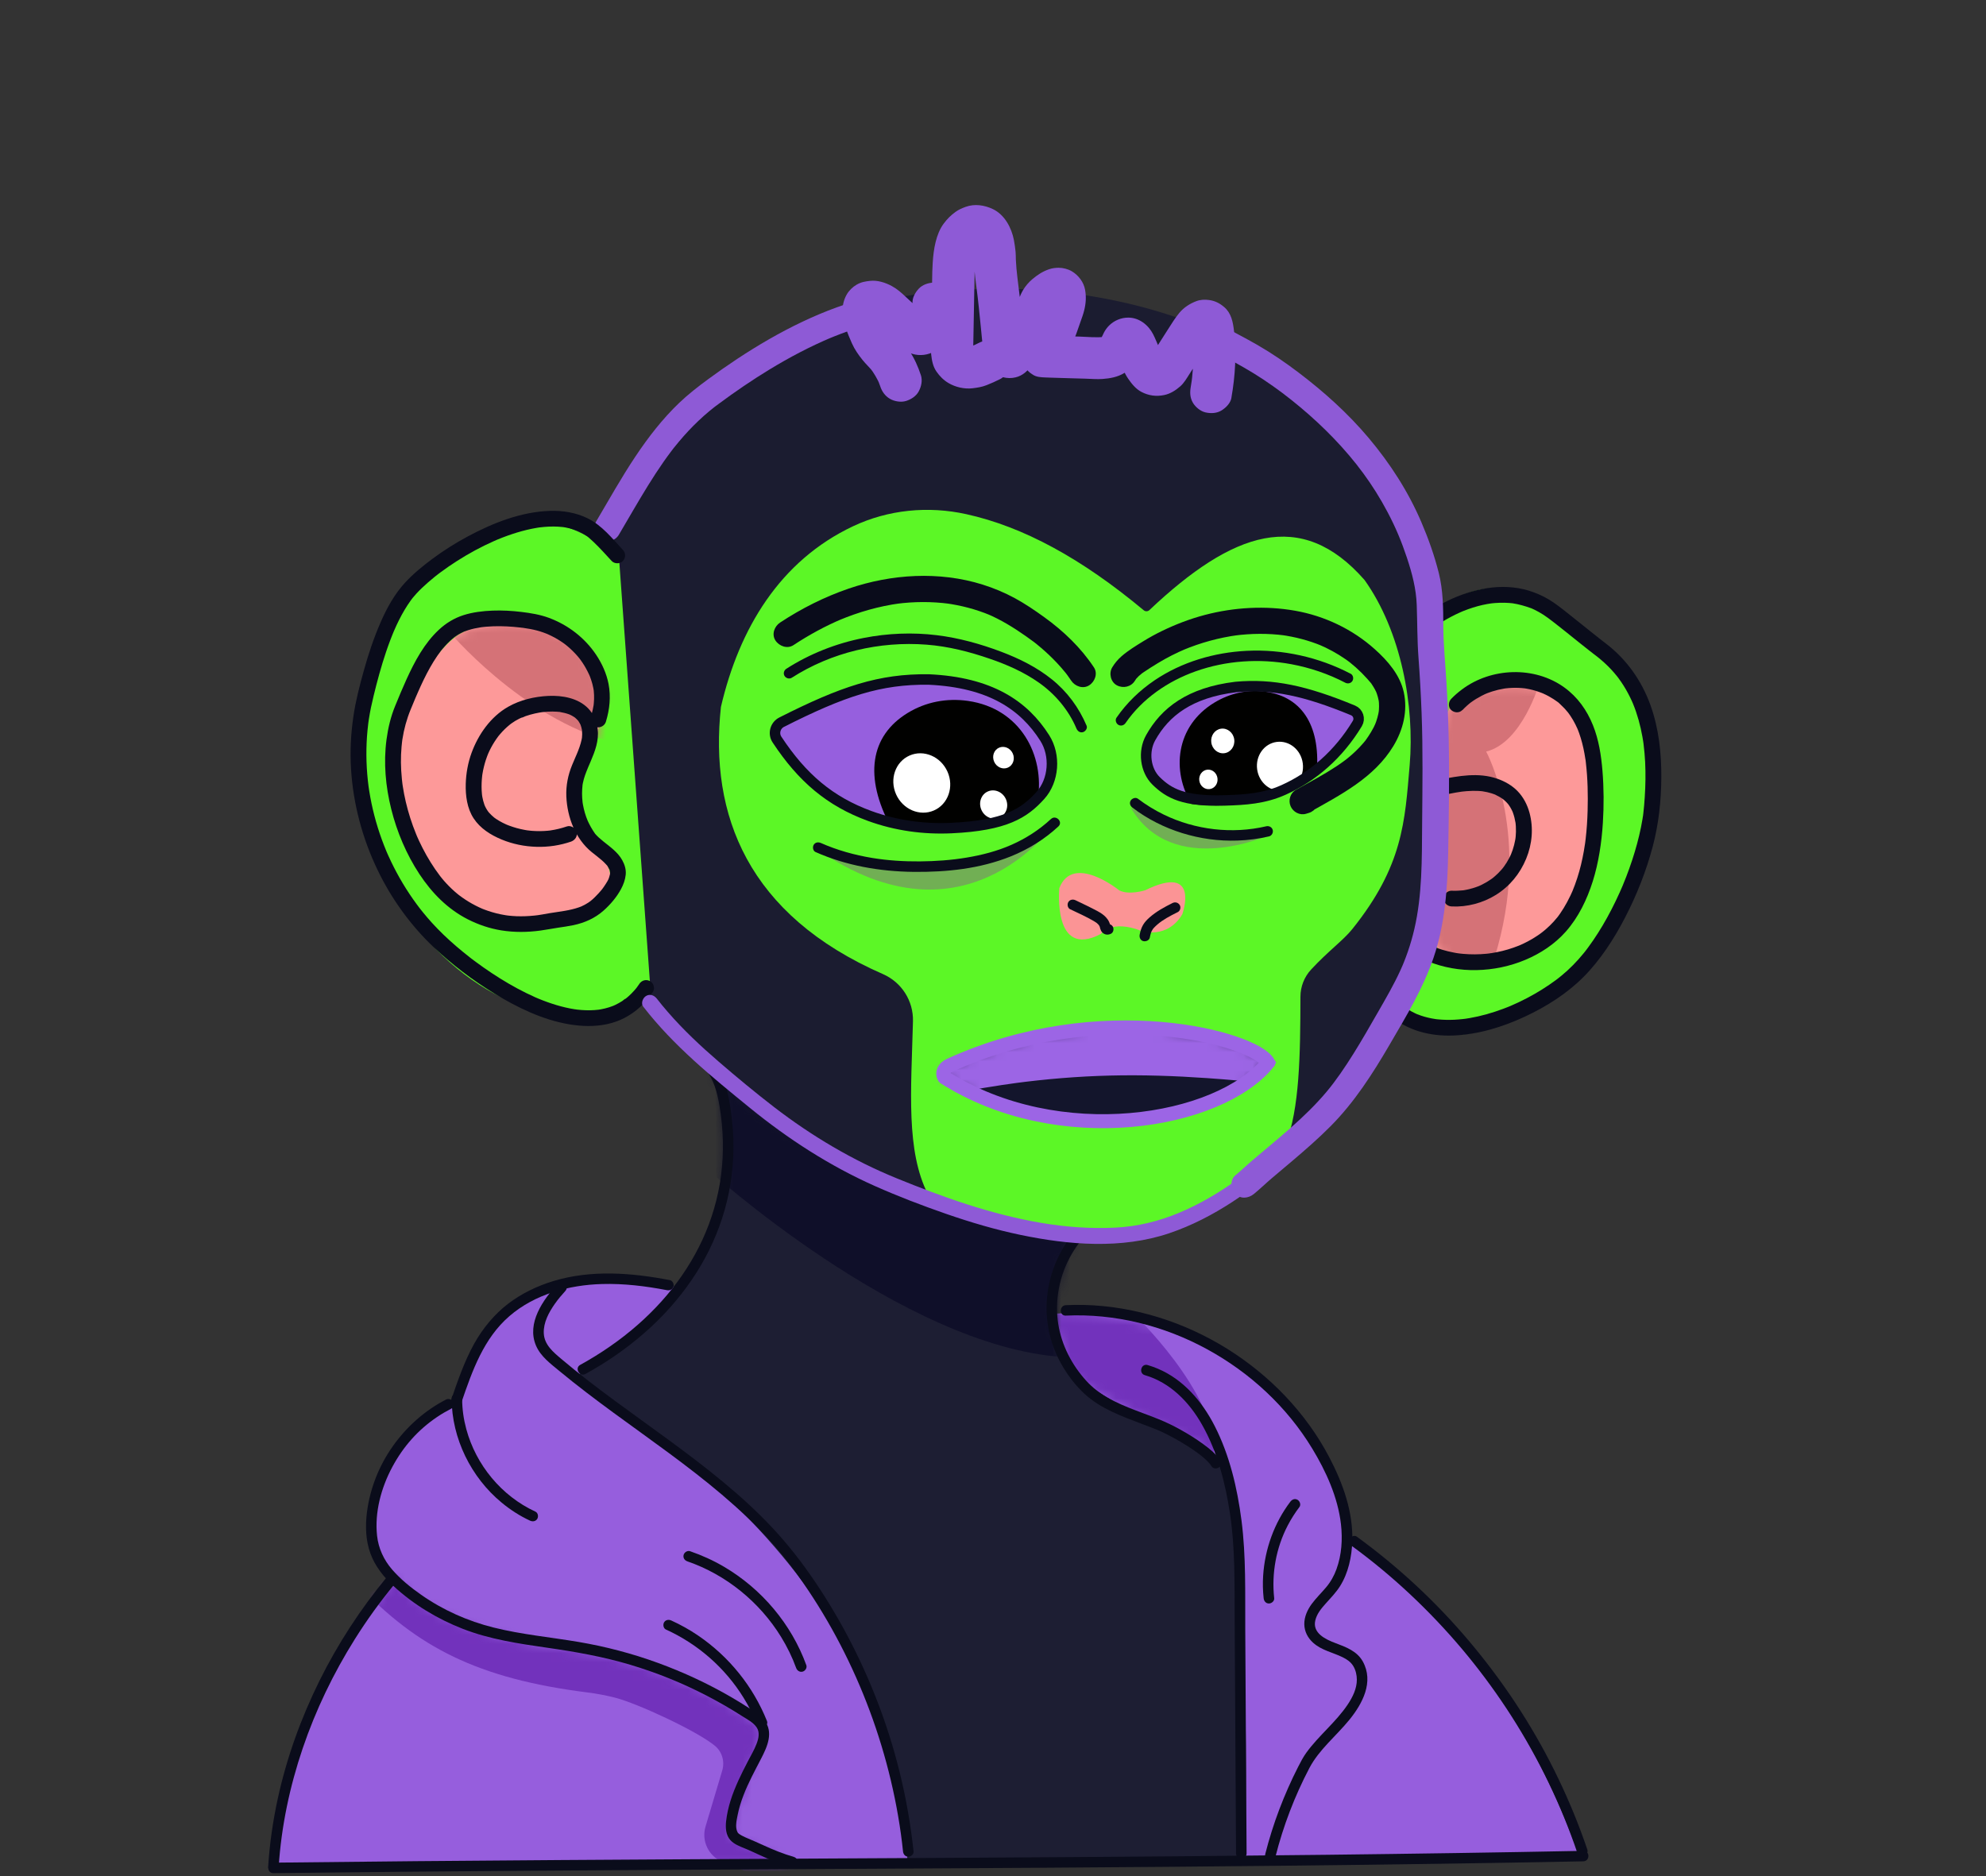 <svg width="218" height="206" viewBox="0 0 218 206" fill="none" xmlns="http://www.w3.org/2000/svg">
<rect x="0" y="0" width="218" height="206" fill="#333333" stroke="none"/>
<g id="AIAAPE Profile">
<g id="Profile Image">
<path id="Vector" d="M115.565 144.241C115.565 144.241 141.012 141.97 148.542 169.083C148.542 169.083 165.085 179.851 173.526 204.308H136.615C136.615 204.308 138.082 164.704 131.844 158.682C131.844 158.682 119.55 153.206 117.347 150.651L115.565 144.243V144.241Z" fill="#965EDD"/>
<g id="Clip path group">
<mask id="mask0_177_119" style="mask-type:luminance" maskUnits="userSpaceOnUse" x="115" y="144" width="59" height="61">
<g id="clippath">
<path id="Vector_2" d="M115.565 144.241C115.565 144.241 141.012 141.97 148.542 169.083C148.542 169.083 165.085 179.851 173.526 204.308H136.615C136.615 204.308 138.082 164.704 131.844 158.682C131.844 158.682 119.55 153.206 117.347 150.651L115.565 144.243V144.241Z" fill="white"/>
</g>
</mask>
<g mask="url(#mask0_177_119)">
<g id="Group">
<path id="Vector_3" d="M124.292 144.08C124.292 144.08 133.589 152.914 133.222 159.57C133.222 159.57 114.26 156.248 113.772 144.323L124.292 144.08Z" fill="#7232BC"/>
</g>
</g>
</g>
<path id="Vector_4" d="M74.298 141.402C74.298 141.402 53.795 134.987 50.157 154.138C50.157 154.138 35.152 160.383 43.144 173.606C43.144 173.606 48.322 179.609 66.062 181.433C66.062 181.433 84.29 188.004 83.923 190.924C83.923 190.924 78.695 198.435 79.063 200.625L86.037 204.639L99.615 204.275C99.615 204.275 103.252 176.993 63.371 151.077C63.371 151.077 72.179 146.838 74.3 141.404L74.298 141.402Z" fill="#965EDD"/>
<path id="Vector_5" d="M78.415 116.704C78.415 116.704 86.245 140.794 62.573 151.32C62.573 151.32 98.508 170.666 99.609 204.248L136.158 204.35C136.158 204.35 137.808 164.645 133.222 159.572C133.222 159.572 118.42 152.964 116.217 148.95C116.217 148.95 114.75 142.501 117.685 135.93C117.685 135.93 83.553 127.291 78.415 116.706V116.704Z" fill="#1D1E33"/>
<g id="Clip path group_2">
<mask id="mask1_177_119" style="mask-type:luminance" maskUnits="userSpaceOnUse" x="62" y="116" width="75" height="89">
<g id="clippath-1">
<path id="Vector_6" d="M78.415 116.704C78.415 116.704 86.245 140.794 62.573 151.32C62.573 151.32 98.508 170.666 99.609 204.248L136.158 204.35C136.158 204.35 137.808 164.645 133.222 159.572C133.222 159.572 118.42 152.964 116.217 148.95C116.217 148.95 114.75 142.501 117.685 135.93C117.685 135.93 83.553 127.291 78.415 116.706V116.704Z" fill="white"/>
</g>
</mask>
<g mask="url(#mask1_177_119)">
<g id="Group_2">
<path id="Vector_7" d="M77.438 128.178C77.438 128.178 99.091 147.889 116.707 148.984L123.68 130.734L77.438 112.484V128.18V128.178Z" fill="#0F0F29"/>
</g>
</g>
</g>
<path id="Vector_8" d="M156.617 67.72C166.649 59.63 173.562 69.058 178.76 73.986C184.021 78.975 183.897 94.183 174.355 105.135C167.557 112.935 159.431 116.085 152.457 111.462L156.617 67.722V67.72Z" fill="#5CF726"/>
<path id="Vector_9" d="M175.62 84.896C176.316 88.607 174.968 93.575 173.092 97.388C170.839 101.966 168.344 106.349 163.224 106.147C161.671 106.086 159.957 105.802 158.697 104.889C157.479 104.007 156.125 101.866 156.374 100.387C156.609 98.984 158.134 86.762 157.901 84.28C157.783 83.033 157.67 81.75 158.021 80.546C158.557 78.708 159.193 76.932 160.94 76.134C163.756 74.847 168.708 74.993 171.452 76.424C172.482 76.961 173.491 78.418 174.069 79.704C175.13 82.055 175.111 82.183 175.62 84.896Z" fill="#FD9999"/>
<g id="Clip path group_3">
<mask id="mask2_177_119" style="mask-type:luminance" maskUnits="userSpaceOnUse" x="156" y="75" width="20" height="32">
<g id="clippath-2">
<path id="Vector_10" d="M175.62 84.896C176.316 88.607 174.968 93.575 173.092 97.388C170.839 101.966 168.344 106.349 163.224 106.147C161.671 106.086 159.957 105.802 158.697 104.889C157.479 104.007 156.125 101.866 156.374 100.387C156.609 98.984 158.134 86.762 157.901 84.28C157.783 83.033 157.67 81.75 158.021 80.546C158.557 78.708 159.193 76.932 160.94 76.134C163.756 74.847 168.708 74.993 171.452 76.424C172.482 76.961 173.491 78.418 174.069 79.704C175.13 82.055 175.111 82.183 175.62 84.896Z" fill="white"/>
</g>
</mask>
<g mask="url(#mask2_177_119)">
<g id="Group_3">
<path id="Vector_11" d="M168.984 74.97C168.984 74.97 167.107 81.541 163.133 82.513C163.133 82.513 168.21 91.76 164.051 105.144C164.051 105.144 157.077 106.36 156.587 102.225V78.378C156.587 78.378 166.857 71.475 168.984 74.972V74.97Z" fill="#D57277"/>
</g>
</g>
</g>
<path id="Vector_12" d="M160.528 77.962C160.692 77.789 160.861 77.624 161.039 77.465C161.11 77.402 161.181 77.34 161.255 77.279C161.309 77.233 161.365 77.189 161.421 77.145C161.303 77.239 161.419 77.147 161.473 77.108C161.837 76.842 162.223 76.606 162.624 76.399C162.73 76.345 162.836 76.291 162.944 76.241C162.986 76.222 163.031 76.201 163.073 76.182C163.073 76.182 163.289 76.09 163.166 76.142C163.042 76.193 163.26 76.105 163.26 76.105C163.305 76.088 163.349 76.071 163.393 76.055C163.526 76.005 163.663 75.959 163.798 75.915C164.23 75.777 164.672 75.672 165.117 75.599C165.175 75.589 165.235 75.582 165.295 75.572C165.438 75.551 165.081 75.595 165.312 75.572C165.418 75.56 165.526 75.549 165.632 75.541C165.881 75.522 166.132 75.513 166.381 75.514C166.595 75.514 166.809 75.524 167.023 75.541C167.14 75.551 167.26 75.564 167.378 75.576C167.42 75.58 167.545 75.606 167.358 75.574C167.428 75.585 167.499 75.595 167.57 75.608C168.039 75.689 168.502 75.812 168.949 75.971C169.038 76.002 169.125 76.036 169.214 76.069C169.246 76.082 169.462 76.172 169.262 76.086C169.304 76.103 169.345 76.122 169.387 76.14C169.59 76.23 169.788 76.328 169.983 76.433C170.162 76.529 170.336 76.633 170.508 76.744C170.587 76.796 170.664 76.847 170.741 76.901C170.783 76.93 170.826 76.961 170.866 76.991C170.916 77.028 171.105 77.124 170.911 77.024C171.061 77.101 171.202 77.264 171.325 77.377C171.472 77.511 171.613 77.651 171.748 77.795C171.875 77.931 171.994 78.073 172.114 78.219C172.162 78.278 172.245 78.317 172.104 78.205C172.127 78.225 172.154 78.272 172.174 78.299C172.243 78.393 172.311 78.489 172.376 78.585C172.583 78.892 172.77 79.214 172.935 79.546C173.018 79.713 173.094 79.884 173.173 80.052C173.227 80.169 173.094 79.853 173.165 80.037C173.178 80.074 173.194 80.11 173.209 80.146C173.254 80.258 173.294 80.369 173.335 80.48C173.464 80.839 173.574 81.203 173.67 81.572C173.767 81.94 173.855 82.346 173.925 82.738C173.959 82.931 173.992 83.123 174.021 83.317C174.031 83.38 174.096 83.708 174.042 83.457C174.064 83.557 174.069 83.664 174.081 83.766C174.283 85.505 174.318 87.272 174.27 89.021C174.243 90.04 174.175 91.056 174.058 92.069C174.042 92.199 174.027 92.33 174.01 92.46C174.006 92.493 173.986 92.631 174.01 92.466C174.002 92.518 173.994 92.57 173.988 92.621C173.95 92.894 173.905 93.168 173.857 93.438C173.769 93.943 173.664 94.443 173.545 94.94C173.306 95.926 172.995 96.893 172.608 97.831C172.667 97.685 172.615 97.809 172.604 97.838C172.573 97.909 172.542 97.98 172.509 98.051C172.467 98.145 172.424 98.239 172.38 98.331C172.264 98.575 172.141 98.817 172.014 99.052C171.778 99.486 171.524 99.908 171.242 100.313C171.181 100.401 171.119 100.489 171.053 100.575C171.028 100.61 171.001 100.644 170.976 100.679C171.088 100.525 171.021 100.623 170.994 100.656C170.853 100.83 170.708 101.003 170.556 101.17C170.276 101.479 169.975 101.768 169.661 102.041C169.514 102.167 169.366 102.288 169.214 102.407C169.395 102.265 169.117 102.476 169.08 102.503C168.984 102.572 168.888 102.639 168.791 102.706C168.444 102.94 168.083 103.157 167.713 103.353C167.542 103.445 167.368 103.531 167.192 103.613C167.094 103.659 166.996 103.705 166.897 103.748C166.857 103.765 166.818 103.782 166.778 103.799C166.597 103.878 166.915 103.746 166.745 103.813C166.34 103.972 165.931 104.12 165.513 104.243C165.094 104.365 164.712 104.459 164.306 104.54C164.092 104.582 163.876 104.62 163.66 104.653C163.631 104.657 163.548 104.659 163.53 104.672C163.596 104.624 163.675 104.655 163.565 104.668C163.434 104.684 163.305 104.699 163.174 104.712C162.329 104.795 161.475 104.801 160.628 104.726C160.532 104.718 160.433 104.709 160.337 104.697C160.283 104.691 160.229 104.684 160.175 104.678C160.015 104.659 160.188 104.682 160.213 104.684C159.999 104.666 159.785 104.618 159.575 104.58C159.155 104.5 158.736 104.4 158.325 104.275C157.938 104.158 157.558 104.022 157.186 103.867C156.765 103.692 156.214 104.055 156.117 104.469C156.002 104.973 156.273 105.343 156.723 105.531C160.09 106.93 164.088 106.786 167.428 105.384C169.104 104.68 170.656 103.656 171.865 102.294C173.267 100.713 174.206 98.753 174.837 96.755C175.468 94.756 175.809 92.506 175.944 90.341C176.063 88.444 176.054 86.528 175.9 84.633C175.761 82.937 175.496 81.215 174.858 79.627C174.191 77.968 173.175 76.533 171.713 75.476C168.438 73.105 163.675 73.288 160.476 75.697C160.055 76.013 159.656 76.353 159.293 76.734C158.981 77.062 158.943 77.634 159.293 77.954C159.644 78.274 160.188 78.305 160.52 77.954L160.528 77.962Z" fill="#0A0C1B"/>
<path id="Vector_13" d="M158.474 87.268C158.918 87.18 159.361 87.092 159.807 87.015C160.007 86.98 160.206 86.948 160.406 86.921C160.285 86.938 160.437 86.917 160.453 86.915C160.514 86.907 160.576 86.9 160.638 86.894C160.761 86.881 160.885 86.869 161.008 86.86C161.44 86.825 161.876 86.814 162.31 86.838C162.404 86.844 162.497 86.85 162.589 86.86C162.649 86.865 162.871 86.894 162.695 86.869C162.882 86.896 163.068 86.93 163.253 86.973C163.413 87.009 163.571 87.053 163.725 87.101C163.808 87.128 163.893 87.157 163.974 87.186C164.02 87.203 164.067 87.222 164.115 87.239C163.997 87.182 164.238 87.284 164.115 87.239C164.439 87.4 164.753 87.562 165.044 87.782C164.911 87.682 165.087 87.822 165.127 87.857C165.193 87.915 165.254 87.974 165.316 88.035C165.378 88.097 165.438 88.16 165.494 88.225C165.519 88.254 165.544 88.285 165.569 88.313C165.49 88.221 165.569 88.313 165.602 88.359C165.702 88.499 165.792 88.645 165.873 88.795C165.918 88.875 165.958 88.958 165.999 89.042C166.008 89.063 166.074 89.215 166.035 89.121C166.001 89.038 166.061 89.188 166.064 89.201C166.199 89.564 166.29 89.938 166.354 90.32C166.359 90.352 166.373 90.489 166.356 90.327C166.359 90.368 166.365 90.406 166.369 90.446C166.379 90.538 166.386 90.63 166.392 90.722C166.404 90.916 166.408 91.11 166.404 91.302C166.4 91.469 166.392 91.637 166.377 91.804C166.373 91.856 166.367 91.906 166.361 91.958C166.361 91.971 166.346 92.098 166.358 91.996C166.371 91.885 166.35 92.048 166.346 92.073C166.338 92.124 166.329 92.174 166.321 92.226C166.255 92.594 166.163 92.957 166.043 93.312C165.985 93.483 165.924 93.653 165.852 93.82C165.914 93.674 165.819 93.889 165.798 93.933C165.754 94.027 165.708 94.119 165.661 94.211C165.494 94.532 165.305 94.841 165.092 95.134C165.065 95.17 164.923 95.356 165.017 95.237C164.961 95.308 164.903 95.377 164.844 95.447C164.718 95.594 164.585 95.736 164.448 95.872C164.321 95.999 164.19 96.12 164.053 96.235C163.986 96.292 163.914 96.348 163.847 96.406C163.771 96.469 163.858 96.396 163.87 96.388C163.818 96.427 163.768 96.465 163.716 96.501C163.382 96.739 163.029 96.948 162.663 97.129C162.57 97.175 162.477 97.217 162.385 97.259C162.35 97.274 162.315 97.29 162.279 97.305C162.395 97.257 162.3 97.294 162.236 97.319C162.045 97.391 161.851 97.459 161.654 97.516C161.457 97.574 161.259 97.625 161.058 97.668C160.958 97.689 160.858 97.708 160.757 97.725C160.719 97.731 160.682 97.737 160.643 97.744C160.402 97.785 160.75 97.737 160.609 97.75C160.186 97.79 159.768 97.811 159.344 97.792C158.891 97.769 158.455 98.205 158.476 98.655C158.497 99.143 158.858 99.496 159.344 99.519C161.039 99.601 162.773 99.143 164.209 98.247C165.723 97.303 166.849 95.918 167.524 94.282C168.199 92.646 168.334 90.885 167.893 89.24C167.653 88.35 167.214 87.504 166.566 86.842C165.954 86.219 165.181 85.785 164.362 85.498C162.302 84.773 160.082 85.191 158.007 85.605C157.562 85.693 157.265 86.246 157.402 86.668C157.554 87.138 157.992 87.366 158.47 87.27L158.474 87.268Z" fill="#0A0C1B"/>
<path id="Vector_14" d="M158.341 68.249C158.966 67.873 159.61 67.532 160.277 67.234C160.36 67.198 160.443 67.162 160.526 67.125C160.618 67.085 160.51 67.133 160.497 67.137C160.545 67.117 160.591 67.098 160.64 67.079C160.807 67.012 160.975 66.949 161.145 66.887C161.492 66.763 161.845 66.651 162.202 66.553C162.558 66.456 162.886 66.383 163.235 66.32C163.395 66.291 163.555 66.264 163.717 66.243C163.54 66.268 163.76 66.239 163.822 66.233C163.92 66.222 164.02 66.214 164.119 66.206C164.464 66.18 164.811 66.168 165.158 66.176C165.318 66.18 165.48 66.187 165.64 66.199C165.727 66.204 165.814 66.212 165.899 66.222C165.935 66.225 165.972 66.229 166.009 66.233C166.246 66.258 165.899 66.214 166.035 66.235C166.741 66.344 167.403 66.536 168.072 66.778C168.199 66.824 167.954 66.724 168.08 66.78C168.114 66.795 168.151 66.811 168.186 66.826C168.269 66.862 168.352 66.903 168.435 66.941C168.6 67.022 168.766 67.108 168.926 67.198C169.273 67.392 169.605 67.61 169.925 67.846C170.066 67.95 170.205 68.057 170.344 68.163C170.423 68.222 170.344 68.163 170.33 68.151C170.373 68.184 170.417 68.218 170.459 68.251C170.546 68.318 170.635 68.387 170.722 68.454C171.034 68.698 171.347 68.945 171.657 69.193C172.29 69.697 172.918 70.205 173.551 70.71C173.859 70.955 174.168 71.201 174.476 71.443C174.627 71.56 174.777 71.677 174.928 71.794C175.028 71.87 175.13 71.949 175.23 72.026C175.273 72.058 175.315 72.089 175.356 72.121C175.292 72.072 175.294 72.074 175.356 72.121C175.88 72.542 176.38 72.992 176.839 73.483C177.061 73.721 177.275 73.967 177.477 74.22C177.506 74.256 177.535 74.293 177.564 74.327C177.558 74.32 177.475 74.21 177.533 74.289C177.581 74.354 177.629 74.417 177.678 74.481C177.78 74.619 177.878 74.759 177.973 74.899C178.328 75.422 178.644 75.971 178.923 76.539C178.987 76.669 179.051 76.802 179.111 76.936C179.143 77.007 179.174 77.08 179.207 77.151C179.22 77.181 179.234 77.212 179.247 77.243C179.168 77.062 179.236 77.216 179.251 77.254C179.371 77.546 179.481 77.841 179.583 78.138C179.787 78.737 179.959 79.347 180.098 79.964C180.169 80.275 180.231 80.588 180.287 80.9C180.314 81.058 180.341 81.215 180.366 81.374C180.378 81.453 180.389 81.533 180.401 81.612C180.406 81.646 180.41 81.679 180.414 81.714C180.433 81.844 180.387 81.499 180.414 81.723C180.493 82.364 180.551 83.004 180.584 83.649C180.649 84.94 180.626 86.234 180.541 87.525C180.501 88.129 180.455 88.734 180.381 89.336C180.378 89.368 180.335 89.587 180.368 89.447C180.401 89.307 180.358 89.518 180.351 89.56C180.331 89.696 180.31 89.831 180.287 89.967C180.239 90.256 180.185 90.546 180.127 90.834C179.882 92.042 179.554 93.233 179.17 94.405C178.966 95.03 178.744 95.65 178.507 96.264C178.385 96.576 178.262 96.887 178.133 97.196C178.11 97.251 178.029 97.443 178.094 97.288C178.061 97.365 178.029 97.443 177.994 97.52C177.923 97.687 177.849 97.852 177.774 98.017C177.223 99.242 176.609 100.441 175.925 101.598C175.593 102.16 175.242 102.71 174.874 103.249C174.694 103.512 174.511 103.769 174.322 104.024C174.23 104.149 174.135 104.273 174.041 104.398C174.131 104.279 174.06 104.371 174.014 104.433C173.96 104.502 173.904 104.571 173.85 104.638C173.109 105.551 172.291 106.391 171.381 107.135C171.275 107.221 171.167 107.308 171.059 107.392C171.026 107.419 170.992 107.444 170.959 107.471C170.963 107.467 171.084 107.375 171.007 107.434C170.938 107.486 170.87 107.538 170.801 107.59C170.554 107.772 170.303 107.95 170.051 108.123C169.528 108.48 168.99 108.815 168.44 109.13C167.891 109.444 167.281 109.765 166.683 110.047C166.388 110.187 166.089 110.321 165.789 110.449C165.632 110.516 165.893 110.407 165.737 110.47C165.661 110.501 165.584 110.532 165.509 110.563C165.347 110.628 165.183 110.691 165.019 110.752C163.818 111.203 162.576 111.56 161.309 111.777C161.155 111.803 161 111.826 160.846 111.85C160.674 111.874 160.987 111.832 160.813 111.853C160.726 111.865 160.638 111.874 160.551 111.884C160.248 111.917 159.945 111.942 159.641 111.957C159.041 111.986 158.439 111.974 157.841 111.915C157.78 111.909 157.718 111.901 157.658 111.896C157.433 111.871 157.776 111.915 157.616 111.89C157.465 111.867 157.315 111.844 157.166 111.815C156.891 111.763 156.619 111.698 156.349 111.621C156.079 111.545 155.822 111.452 155.566 111.353C155.375 111.278 155.668 111.401 155.529 111.337C155.475 111.312 155.421 111.289 155.369 111.265C155.236 111.203 155.105 111.136 154.976 111.067C154.742 110.942 154.517 110.804 154.299 110.653C154.243 110.614 154.187 110.572 154.131 110.534C153.967 110.417 154.212 110.603 154.094 110.507C153.986 110.419 153.878 110.33 153.774 110.238C153.435 109.937 152.876 109.882 152.548 110.238C152.245 110.566 152.185 111.138 152.548 111.458C154.459 113.152 156.997 113.785 159.513 113.689C162.254 113.585 164.929 112.759 167.399 111.61C169.736 110.522 172.008 109.082 173.828 107.252C175.649 105.422 177.182 103.065 178.397 100.712C179.67 98.243 180.705 95.627 181.417 92.942C182.069 90.481 182.341 87.953 182.36 85.412C182.381 82.721 182.088 79.964 181.17 77.421C180.202 74.74 178.567 72.411 176.293 70.668C176.253 70.637 176.212 70.606 176.172 70.574C176.166 70.57 176.062 70.489 176.133 70.545C176.212 70.604 176.079 70.503 176.062 70.489C176.029 70.464 175.998 70.439 175.965 70.415C175.801 70.288 175.639 70.161 175.477 70.033C175.153 69.778 174.831 69.521 174.511 69.264C173.857 68.74 173.206 68.215 172.55 67.695C171.894 67.175 171.229 66.628 170.531 66.149C169.833 65.669 169.123 65.318 168.357 65.031C165.418 63.93 162.194 64.482 159.402 65.729C158.736 66.026 158.09 66.369 157.465 66.743C157.078 66.977 156.898 67.528 157.155 67.925C157.411 68.322 157.926 68.485 158.343 68.234L158.341 68.249Z" fill="#0A0C1B"/>
<path id="Vector_15" d="M66.06 58.385C66.06 58.385 75.968 31.373 109.365 31.739C109.365 31.739 153.039 29.549 157.076 70.796C157.076 70.796 168.697 125.464 120.375 136.049C120.375 136.049 83.43 130.696 70.829 108.43L66.058 58.385H66.06Z" fill="#1B1C30"/>
<path id="Vector_16" d="M43.443 173.28C43.443 173.28 32.632 184.032 29.65 204.793H87.055L79.972 201.456L83.798 189.947C79.943 186.171 71.293 182.523 64.102 181.309C64.102 181.309 47.915 179.953 43.443 173.278V173.28Z" fill="#965EDD"/>
<g id="Clip path group_4">
<mask id="mask3_177_119" style="mask-type:luminance" maskUnits="userSpaceOnUse" x="29" y="173" width="59" height="32">
<g id="clippath-3">
<path id="Vector_17" d="M43.443 173.28C43.443 173.28 32.632 184.032 29.65 204.793H87.055L79.972 201.456L83.798 189.947C79.943 186.171 71.293 182.523 64.102 181.309C64.102 181.309 47.915 179.953 43.443 173.278V173.28Z" fill="white"/>
</g>
</mask>
<g mask="url(#mask3_177_119)">
<g id="Group_4">
<path id="Vector_18" d="M39.343 174.022C45.753 180.819 52.441 184.301 64.471 185.812C65.499 185.941 66.517 186.132 67.52 186.389C69.948 187.009 76.499 190.036 78.479 191.675C79.27 192.33 79.571 193.406 79.278 194.388L77.444 200.541C76.975 202.115 77.777 203.788 79.303 204.415L87.429 207.76L93.02 181.807L57.235 166.607L39.343 174.022Z" fill="#7232BC"/>
</g>
</g>
</g>
<path id="Vector_19" d="M126.172 66.977C135.307 58.346 142.826 55.736 149.784 63.678C153.82 69.337 155.29 77.549 154.738 83.998C154.21 90.183 154.015 95.059 148.438 102.006C147.429 103.262 145.842 104.373 143.92 106.444C143.166 107.256 142.749 108.324 142.747 109.429C142.736 115.826 142.658 121.725 141.118 125.655C140.607 126.96 137.338 129.323 136.158 130.09C124.82 137.457 114.944 135.944 102.654 131.812C102.309 131.695 102.024 131.448 101.86 131.124C99.439 126.348 100.012 119.807 100.215 112.124C100.273 109.893 98.975 107.845 96.921 106.947C82.079 100.458 77.85 89.478 79.135 77.613C81.144 68.987 85.622 61.567 93.627 57.782C97.501 55.951 101.877 55.527 106.064 56.449C112.324 57.828 118.736 61.321 125.543 67C125.726 67.154 125.996 67.144 126.17 66.981L126.172 66.977Z" fill="#5CF726"/>
<path id="Vector_20" d="M130.046 36.669C132.86 38.46 135.924 39.828 138.699 41.682C140.205 42.689 141.409 43.602 142.757 44.73C144.033 45.798 145.256 46.934 146.409 48.135C148.777 50.605 150.702 53.175 152.324 56.252C153.19 57.892 153.844 59.453 154.428 61.212C155.016 62.98 155.446 64.639 155.512 66.419C155.583 68.341 155.56 70.251 155.703 72.171C155.855 74.206 155.969 76.245 156.046 78.284C156.202 82.356 156.137 86.418 156.104 90.49C156.075 94.342 156.121 98.26 155.251 101.998C155.058 102.831 154.821 103.652 154.544 104.459C154.411 104.845 154.268 105.226 154.117 105.606C154.073 105.719 153.957 105.999 153.955 106.001C153.926 106.067 153.791 106.373 153.718 106.536C152.987 108.138 152.1 109.653 151.225 111.18C150.357 112.691 149.493 114.205 148.569 115.684C147.645 117.162 146.641 118.649 145.603 119.882C143.225 122.709 140.275 125.011 137.471 127.397C136.836 127.936 136.242 128.519 135.598 129.046C134.995 129.541 135.083 130.569 135.598 131.081C136.194 131.674 137.039 131.576 137.644 131.081C138.331 130.518 138.967 129.898 139.644 129.323C140.362 128.713 141.085 128.108 141.804 127.499C143.26 126.263 144.703 125.009 146.049 123.655C148.66 121.027 150.658 117.912 152.513 114.732C154.368 111.552 156.196 108.554 157.357 105.152C158.628 101.427 158.896 97.46 158.966 93.555C159.039 89.409 159.11 85.254 159.021 81.107C158.977 79.036 158.894 76.964 158.775 74.897C158.655 72.862 158.441 70.831 158.429 68.79C158.42 66.808 158.418 64.835 157.932 62.898C157.454 60.997 156.8 59.152 156.03 57.351C154.586 53.971 152.59 50.877 150.222 48.066C147.958 45.379 145.341 43.027 142.543 40.904C141.116 39.822 139.638 38.805 138.086 37.908C136.709 37.112 135.288 36.396 133.901 35.618C133.089 35.161 132.291 34.682 131.506 34.183C130.848 33.765 129.909 34.049 129.527 34.699C129.119 35.393 129.387 36.247 130.046 36.667V36.669Z" fill="#8E5AD6"/>
<path id="Vector_21" d="M95.793 32.553C90.465 33.83 85.483 36.396 80.938 39.394C79.852 40.112 78.786 40.858 77.739 41.627C76.63 42.442 75.546 43.284 74.551 44.235C72.717 45.988 71.153 48.014 69.749 50.118C68.202 52.435 66.847 54.869 65.431 57.264C65.047 57.913 65.261 58.87 65.95 59.232C66.638 59.595 67.519 59.409 67.928 58.716C68.999 56.908 70.032 55.08 71.141 53.292C71.687 52.412 72.25 51.543 72.844 50.693C73.135 50.275 73.436 49.865 73.745 49.458C73.804 49.377 74.107 48.996 73.804 49.377C73.878 49.285 73.949 49.193 74.022 49.101C74.194 48.886 74.368 48.674 74.545 48.465C75.206 47.678 75.908 46.924 76.655 46.215C77.044 45.844 77.445 45.488 77.858 45.144C78.047 44.987 78.238 44.836 78.431 44.682C78.668 44.494 78.155 44.887 78.4 44.707C78.444 44.675 78.489 44.64 78.531 44.607C78.653 44.515 78.774 44.425 78.897 44.335C80.689 43.006 82.533 41.744 84.44 40.583C86.642 39.243 88.927 38.036 91.305 37.037L90.96 37.183C92.777 36.423 94.645 35.788 96.56 35.328C97.297 35.152 97.806 34.281 97.571 33.558C97.324 32.796 96.58 32.365 95.791 32.553H95.793Z" fill="#8E5AD6"/>
<path id="Vector_22" d="M85.803 79.287C85.098 79.644 84.853 80.536 85.287 81.194C88.048 85.385 91.103 87.993 95.471 89.587C98.377 90.648 101.416 91.054 104.448 90.912C110.364 90.636 112.439 89.29 114.204 87.329C115.681 85.69 115.901 82.943 114.676 81.017C112.405 77.442 108.704 74.908 101.943 74.602C96.591 74.531 92.497 75.9 85.803 79.287Z" fill="#965FDE"/>
<path id="Vector_23" d="M97.777 90.774C94.859 85.35 95.465 80.812 99.65 78.265C101.634 77.058 103.937 76.623 106.251 76.953C112.036 77.782 114.684 82.937 113.918 87.799C111.288 90.985 102.837 92.046 97.777 90.772V90.774Z" fill="#010100"/>
<path id="Vector_24" d="M102.518 88.979C104.077 88.295 104.743 86.391 104.006 84.726C103.268 83.061 101.405 82.264 99.846 82.948C98.287 83.631 97.621 85.535 98.358 87.201C99.096 88.866 100.958 89.662 102.518 88.979Z" fill="white"/>
<path id="Vector_25" d="M109.709 89.765C110.452 89.439 110.769 88.532 110.418 87.74C110.066 86.947 109.179 86.568 108.437 86.893C107.694 87.219 107.377 88.125 107.728 88.918C108.079 89.711 108.966 90.09 109.709 89.765Z" fill="white"/>
<path id="Vector_26" d="M110.635 84.275C111.2 84.027 111.441 83.337 111.174 82.733C110.906 82.129 110.231 81.84 109.666 82.088C109.1 82.336 108.859 83.026 109.127 83.63C109.394 84.234 110.069 84.523 110.635 84.275Z" fill="white"/>
<path id="Vector_27" d="M148.519 77.994C149.084 78.228 149.308 78.911 148.993 79.433C146.961 82.807 144.134 85.269 140.902 86.721C138.749 87.688 136.703 87.811 134.41 87.88C129.932 88.012 128.315 87.113 126.907 85.736C125.728 84.583 125.457 82.521 126.305 80.998C127.883 78.169 130.577 76.042 135.67 75.422C139.7 75.062 143.295 75.833 148.519 77.994Z" fill="#965FDE"/>
<path id="Vector_28" d="M144.506 85.179C145.042 79.92 143.085 76.546 138.948 75.948C136.989 75.664 135.028 76.096 133.309 77.135C129.011 79.734 128.6 84.69 130.791 88.265C135.184 88.847 140.925 87.886 144.506 85.179Z" fill="#010100"/>
<path id="Vector_29" d="M90.528 93.787C90.528 93.787 106.309 98.391 116.034 90.057C116.034 90.057 106.585 104.323 90.528 93.787Z" fill="#71AF54"/>
<path id="Vector_30" d="M140.853 86.806C142.236 86.625 143.199 85.281 143.004 83.803C142.809 82.325 141.529 81.274 140.145 81.455C138.762 81.636 137.799 82.98 137.994 84.458C138.19 85.936 139.47 86.987 140.853 86.806Z" fill="white"/>
<path id="Vector_31" d="M134.399 82.695C135.095 82.604 135.58 81.928 135.481 81.184C135.383 80.441 134.739 79.912 134.043 80.002C133.348 80.094 132.863 80.77 132.961 81.514C133.06 82.257 133.703 82.786 134.399 82.695Z" fill="white"/>
<path id="Vector_32" d="M132.784 86.635C133.335 86.563 133.719 86.028 133.641 85.44C133.564 84.852 133.054 84.433 132.503 84.505C131.951 84.578 131.567 85.113 131.645 85.701C131.723 86.289 132.233 86.707 132.784 86.635Z" fill="white"/>
<path id="Vector_33" d="M115.359 89.921C114.09 91.1 112.628 92.044 111.041 92.746C109.454 93.448 107.79 93.874 106.103 94.156C104.415 94.438 102.685 94.558 100.969 94.572C99.253 94.585 97.463 94.48 95.737 94.194C93.805 93.874 91.897 93.346 90.106 92.552C89.82 92.426 89.485 92.47 89.315 92.759C89.171 93.005 89.236 93.419 89.523 93.546C92.902 95.046 96.585 95.682 100.271 95.723C103.956 95.763 107.589 95.374 110.937 94.029C112.875 93.25 114.646 92.155 116.177 90.736C116.723 90.23 115.903 89.416 115.359 89.923V89.921Z" fill="#0A0C1B"/>
<path id="Vector_34" d="M119.276 79.678C118.431 77.682 117.143 75.933 115.444 74.573C113.784 73.243 111.874 72.3 109.89 71.55C107.613 70.691 105.256 70.037 102.836 69.739C100.163 69.411 97.44 69.524 94.798 70.042C91.797 70.631 88.895 71.772 86.322 73.42C86.06 73.589 85.952 73.93 86.114 74.206C86.266 74.465 86.642 74.582 86.905 74.413C91.271 71.615 96.539 70.378 101.708 70.777C104.097 70.961 106.409 71.552 108.667 72.331C110.552 72.979 112.374 73.779 114.027 74.939C115.814 76.195 117.292 77.933 118.159 79.981C118.281 80.267 118.541 80.472 118.871 80.384C119.143 80.309 119.397 79.964 119.276 79.677V79.678Z" fill="#0A0C1B"/>
<path id="Vector_35" d="M124.109 88.659C129.803 91.804 134.339 92.247 139.399 91.639C139.399 91.639 128.756 96.567 124.109 88.659Z" fill="#71AF54"/>
<path id="Vector_36" d="M120.076 73.27C118.641 71.099 116.724 69.271 114.617 67.752C113.579 67.004 112.514 66.279 111.388 65.669C110.262 65.059 109.078 64.564 107.861 64.183C103.094 62.689 97.858 63.017 93.166 64.62C90.507 65.529 87.979 66.803 85.635 68.347C85.005 68.761 84.677 69.636 85.117 70.315C85.522 70.94 86.42 71.276 87.095 70.831C88.794 69.71 90.584 68.732 92.46 67.942L92.115 68.088C94.248 67.196 96.485 66.552 98.78 66.243L98.396 66.294C100.321 66.043 102.272 66.032 104.199 66.287L103.815 66.235C105.481 66.461 107.115 66.887 108.669 67.532L108.324 67.386C109.855 68.028 111.261 68.899 112.617 69.85C112.945 70.081 113.269 70.313 113.589 70.554C113.735 70.664 113.351 70.368 113.494 70.483C113.527 70.51 113.56 70.535 113.594 70.562C113.672 70.623 113.749 70.685 113.826 70.748C113.982 70.875 114.134 71.003 114.287 71.132C114.915 71.671 115.517 72.242 116.08 72.848C116.383 73.172 116.674 73.508 116.954 73.853C116.989 73.897 117.023 73.942 117.06 73.986C117.176 74.128 116.879 73.746 116.989 73.894C117.054 73.982 117.122 74.07 117.187 74.158C117.322 74.344 117.453 74.532 117.581 74.724C117.995 75.351 118.878 75.677 119.559 75.24C120.19 74.835 120.523 73.945 120.078 73.272L120.076 73.27Z" fill="#0A0C1B"/>
<path id="Vector_37" d="M148.253 73.967C144.762 72.144 140.786 71.26 136.848 71.454C133.28 71.63 129.717 72.68 126.747 74.684C125.107 75.791 123.678 77.168 122.556 78.796C122.379 79.053 122.508 79.435 122.764 79.582C123.052 79.749 123.38 79.632 123.555 79.375C125.395 76.704 128.201 74.785 131.244 73.704C134.586 72.516 138.248 72.277 141.733 72.921C143.802 73.305 145.806 73.984 147.669 74.956C147.944 75.1 148.297 75.027 148.459 74.749C148.612 74.49 148.529 74.107 148.251 73.963L148.253 73.967Z" fill="#0A0C1B"/>
<path id="Vector_38" d="M124.585 74.728C124.629 74.655 124.674 74.584 124.722 74.513C124.911 74.245 124.519 74.743 124.697 74.546C124.795 74.436 124.895 74.329 125.001 74.227C125.129 74.107 125.269 74.003 125.399 73.888C125.081 74.172 125.26 73.993 125.349 73.932C125.41 73.888 125.472 73.844 125.536 73.802C126.056 73.445 126.596 73.109 127.136 72.783C128.118 72.189 129.142 71.671 130.199 71.226L129.853 71.371C131.78 70.566 133.805 70.008 135.876 69.73L135.492 69.781C137.322 69.542 139.18 69.521 141.01 69.762L140.626 69.71C142.155 69.918 143.654 70.307 145.079 70.898L144.734 70.752C145.777 71.189 146.772 71.732 147.7 72.378C147.815 72.459 147.931 72.541 148.045 72.626C148.097 72.664 148.147 72.708 148.203 72.745C148.23 72.764 147.923 72.526 148.041 72.62C148.076 72.647 148.11 72.674 148.145 72.701C148.378 72.887 148.608 73.079 148.83 73.276C149.267 73.665 149.682 74.08 150.073 74.517C150.189 74.646 150.301 74.776 150.413 74.908C150.438 74.939 150.463 74.97 150.49 75C150.615 75.15 150.459 74.943 150.419 74.908C150.494 74.977 150.554 75.091 150.61 75.175C150.827 75.497 151.013 75.839 151.165 76.197L151.018 75.854C151.194 76.284 151.315 76.727 151.381 77.185L151.329 76.803C151.393 77.298 151.389 77.795 151.327 78.292L151.379 77.91C151.296 78.514 151.126 79.097 150.893 79.659L151.04 79.316C150.731 80.043 150.318 80.701 149.856 81.339C149.765 81.466 149.971 81.19 149.96 81.205C149.931 81.247 149.892 81.29 149.859 81.33C149.792 81.412 149.724 81.495 149.655 81.575C149.526 81.727 149.393 81.875 149.256 82.018C148.976 82.316 148.681 82.598 148.374 82.868C148.236 82.989 148.097 83.108 147.954 83.225C147.873 83.292 147.79 83.357 147.707 83.422C147.671 83.451 147.553 83.541 147.728 83.407C147.925 83.256 147.73 83.405 147.686 83.438C147.37 83.676 147.046 83.902 146.716 84.121C146.043 84.567 145.349 84.982 144.645 85.381C143.852 85.831 143.052 86.265 142.257 86.712C141.629 87.065 141.391 87.863 141.665 88.509C141.939 89.155 142.678 89.554 143.372 89.341C143.474 89.311 143.576 89.278 143.679 89.247C144.402 89.027 144.934 88.233 144.689 87.477C144.444 86.721 143.684 86.236 142.909 86.472C142.807 86.503 142.705 86.535 142.603 86.566C142.975 87.443 143.345 88.319 143.717 89.196C147.154 87.262 150.835 85.394 152.945 81.913C154.021 80.139 154.542 78.044 154.09 75.994C153.674 74.097 152.33 72.553 150.918 71.285C148.469 69.085 145.403 67.622 142.155 67.05C138.908 66.479 135.488 66.665 132.264 67.512C130.636 67.94 129.051 68.544 127.539 69.281C126.843 69.618 126.164 69.992 125.507 70.397C124.685 70.903 123.85 71.41 123.119 72.043C122.714 72.394 122.358 72.816 122.084 73.276C121.696 73.922 121.916 74.883 122.602 75.244C123.289 75.605 124.168 75.418 124.581 74.728H124.585Z" fill="#0A0C1B"/>
<path id="Vector_39" d="M138.989 90.719C135.245 91.593 131.2 91.116 127.748 89.437C126.745 88.95 125.792 88.363 124.903 87.69C124.654 87.502 124.255 87.652 124.112 87.897C123.939 88.193 124.07 88.496 124.321 88.684C127.58 91.154 131.739 92.428 135.832 92.287C136.998 92.247 138.163 92.094 139.299 91.827C139.604 91.756 139.783 91.411 139.704 91.12C139.619 90.809 139.297 90.646 138.992 90.717L138.989 90.719Z" fill="#0A0C1B"/>
<path id="Vector_40" d="M139.183 116.687C133.793 123.313 116.194 126.277 103.657 118.282C103.648 118.277 103.64 118.269 103.636 118.259C103.636 118.259 103.636 118.258 103.636 118.256C103.383 117.782 103.638 117.241 104.224 116.972C120.851 109.35 137.668 113.984 139.197 116.667C139.193 116.675 139.183 116.685 139.183 116.685V116.687Z" fill="#13152C"/>
<g id="Clip path group_5">
<mask id="mask4_177_119" style="mask-type:luminance" maskUnits="userSpaceOnUse" x="103" y="112" width="37" height="12">
<g id="clippath-5">
<path id="Vector_41" d="M139.183 116.687C133.793 123.313 116.194 126.277 103.657 118.282C103.648 118.277 103.64 118.269 103.636 118.259C103.636 118.259 103.636 118.258 103.636 118.256C103.383 117.782 103.638 117.241 104.224 116.972C120.851 109.35 137.668 113.984 139.197 116.667C139.193 116.675 139.183 116.685 139.183 116.685V116.687Z" fill="white"/>
</g>
</mask>
<g mask="url(#mask4_177_119)">
<g id="Group_5">
<path id="Vector_42" d="M104.102 120.143C106.692 119.642 109.294 119.201 111.909 118.85L111.294 118.933C114.803 118.465 118.334 118.171 121.875 118.085C125.416 117.999 128.974 118.12 132.514 118.367C134.755 118.522 136.992 118.726 139.226 118.956C139.779 119.013 140.483 118.659 140.863 118.283C141.264 117.884 141.567 117.228 141.54 116.654C141.513 116.081 141.316 115.442 140.863 115.026L140.394 114.665C140.034 114.456 139.644 114.353 139.226 114.351C134.476 113.863 129.71 113.489 124.934 113.455C120.483 113.422 116.038 113.708 111.625 114.283C108.692 114.667 105.776 115.141 102.872 115.701C102.328 115.806 101.761 116.297 101.489 116.758C101.198 117.251 101.077 117.978 101.256 118.532C101.435 119.086 101.784 119.627 102.319 119.907C102.893 120.208 103.462 120.262 104.102 120.139V120.143Z" fill="#9C65E5"/>
</g>
</g>
</g>
<path id="Vector_43" d="M139.183 116.687C133.793 123.313 116.194 126.277 103.657 118.282C103.648 118.277 103.64 118.269 103.636 118.259C103.636 118.259 103.636 118.258 103.636 118.256C103.383 117.782 103.638 117.241 104.224 116.972C120.851 109.35 137.668 113.984 139.197 116.667C139.193 116.675 139.183 116.685 139.183 116.685V116.687Z" stroke="#9C65E5" stroke-width="1.534" stroke-miterlimit="10"/>
<path id="Vector_44" d="M67.951 61.342C58.654 53.068 48.445 58.17 42.939 67.769C36.548 78.911 38.087 92.857 46.426 102.643C54.007 111.541 64.69 114.128 71.378 108.309L67.953 61.344L67.951 61.342Z" fill="#5CF726"/>
<path id="Vector_45" d="M43.942 81.173C43.155 85.365 43.138 89.94 45.651 94.163C48.597 99.12 54.136 101.903 59.921 101.676C61.676 101.607 63.487 101.239 64.912 100.209C66.289 99.212 67.23 97.501 66.951 95.828C66.684 94.242 64.708 92.873 64.116 91.379C63.481 89.779 63.632 87.993 63.794 86.282C64.058 83.478 65.732 81.178 65.996 78.374C66.129 76.965 66.258 75.514 65.861 74.155C65.255 72.079 62.799 70.135 60.824 69.233C57.642 67.779 53.785 67.881 50.684 69.498C49.521 70.104 48.418 71.333 47.496 72.632C45.687 75.175 44.519 78.108 43.946 81.171L43.942 81.173Z" fill="#FD9999"/>
<g id="Clip path group_6">
<mask id="mask5_177_119" style="mask-type:luminance" maskUnits="userSpaceOnUse" x="43" y="68" width="24" height="34">
<g id="clippath-7">
<path id="Vector_46" d="M43.942 81.173C43.155 85.365 43.138 89.94 45.651 94.163C48.597 99.12 54.136 101.903 59.921 101.676C61.676 101.607 63.487 101.239 64.912 100.209C66.289 99.212 67.23 97.501 66.951 95.828C66.684 94.242 64.708 92.873 64.116 91.379C63.481 89.779 63.632 87.993 63.794 86.282C64.058 83.478 65.732 81.178 65.996 78.374C66.129 76.965 66.258 75.514 65.861 74.155C65.255 72.079 62.799 70.135 60.824 69.233C57.642 67.779 53.785 67.881 50.684 69.498C49.521 70.104 48.418 71.333 47.496 72.632C45.687 75.175 44.519 78.108 43.946 81.171L43.942 81.173Z" fill="white"/>
</g>
</mask>
<g mask="url(#mask5_177_119)">
<g id="Group_6">
<path id="Vector_47" d="M49.112 69.129C49.112 69.129 57.187 78.863 67.462 81.539L72.844 64.261L56.207 65.721L49.112 69.127V69.129Z" fill="#D57277"/>
</g>
</g>
</g>
<path id="Vector_48" d="M70.181 108.021C70.085 108.165 69.98 108.303 69.88 108.443C69.805 108.549 70.013 108.28 69.888 108.433C69.863 108.464 69.838 108.495 69.813 108.526C69.751 108.6 69.687 108.675 69.624 108.748C69.413 108.986 69.188 109.212 68.949 109.421C68.887 109.475 68.825 109.529 68.761 109.579C68.734 109.602 68.706 109.625 68.677 109.646C68.586 109.72 68.582 109.653 68.704 109.625C68.584 109.653 68.418 109.828 68.312 109.897C68.065 110.056 67.809 110.2 67.543 110.327C67.473 110.359 67.402 110.39 67.332 110.422C67.23 110.47 67.502 110.357 67.398 110.396C67.358 110.411 67.319 110.428 67.278 110.444C67.136 110.499 66.991 110.549 66.845 110.595C66.559 110.685 66.268 110.756 65.973 110.81C65.906 110.823 65.838 110.835 65.769 110.844C65.726 110.85 65.682 110.852 65.641 110.864C65.655 110.86 65.865 110.837 65.716 110.854C65.56 110.871 65.404 110.889 65.248 110.898C64.937 110.919 64.627 110.925 64.318 110.915C64.01 110.906 63.682 110.883 63.366 110.846C63.329 110.842 63.292 110.837 63.256 110.833C63.103 110.816 63.306 110.837 63.321 110.842C63.244 110.819 63.152 110.818 63.073 110.806C62.905 110.779 62.739 110.75 62.571 110.718C61.904 110.587 61.244 110.409 60.598 110.196C60.265 110.087 59.933 109.968 59.605 109.841C59.443 109.78 59.283 109.715 59.123 109.649C59.073 109.628 58.932 109.58 59.133 109.653C59.094 109.64 59.057 109.621 59.019 109.605C58.924 109.565 58.83 109.523 58.735 109.483C58.07 109.187 57.418 108.863 56.776 108.518C55.499 107.829 54.269 107.056 53.083 106.224C52.798 106.022 52.514 105.819 52.233 105.61C52.1 105.51 51.967 105.411 51.833 105.311C51.785 105.274 51.587 105.133 51.779 105.271C51.702 105.215 51.627 105.154 51.552 105.094C51.048 104.701 50.553 104.296 50.069 103.88C49.128 103.071 48.227 102.213 47.394 101.293C47.078 100.944 46.769 100.585 46.472 100.22C46.339 100.059 46.21 99.894 46.081 99.73C46.175 99.848 46.01 99.635 45.977 99.593C45.898 99.49 45.819 99.384 45.741 99.279C45.198 98.542 44.69 97.781 44.22 96.996C43.749 96.212 43.317 95.406 42.924 94.583C42.822 94.372 42.723 94.159 42.627 93.945C42.584 93.849 42.542 93.755 42.5 93.659C42.478 93.611 42.457 93.563 42.438 93.515C42.336 93.277 42.502 93.672 42.403 93.433C42.23 93.011 42.062 92.587 41.906 92.157C41.283 90.444 40.822 88.672 40.536 86.873C40.517 86.758 40.5 86.641 40.483 86.526C40.475 86.472 40.436 86.192 40.459 86.368C40.428 86.136 40.401 85.904 40.376 85.672C40.328 85.22 40.29 84.767 40.264 84.312C40.211 83.39 40.205 82.465 40.245 81.543C40.264 81.1 40.295 80.659 40.338 80.217C40.359 79.997 40.382 79.776 40.409 79.556C40.417 79.49 40.425 79.425 40.432 79.362C40.436 79.329 40.456 79.191 40.432 79.358C40.45 79.23 40.469 79.099 40.488 78.971C40.619 78.104 40.804 77.25 41.011 76.399C41.406 74.772 41.844 73.153 42.38 71.567C42.523 71.145 42.671 70.727 42.829 70.311C42.907 70.109 42.984 69.908 43.065 69.709C43.103 69.615 43.14 69.521 43.18 69.429C43.2 69.382 43.219 69.335 43.238 69.289C43.165 69.465 43.261 69.235 43.269 69.218C43.608 68.435 43.986 67.668 44.424 66.935C44.631 66.59 44.849 66.252 45.086 65.928C45.144 65.848 45.205 65.767 45.265 65.686C45.149 65.838 45.294 65.652 45.333 65.604C45.454 65.454 45.581 65.309 45.712 65.167C46.1 64.747 46.519 64.352 46.949 63.974C47.196 63.757 47.448 63.544 47.706 63.337C47.826 63.241 47.946 63.147 48.067 63.053C48.189 62.959 48.046 63.068 48.031 63.082C48.061 63.057 48.092 63.034 48.123 63.011C48.202 62.951 48.281 62.892 48.36 62.833C48.941 62.401 49.537 61.992 50.146 61.603C51.45 60.771 52.813 60.028 54.227 59.403C54.317 59.363 54.41 59.322 54.501 59.284C54.541 59.267 54.581 59.25 54.622 59.232C54.597 59.244 54.45 59.303 54.597 59.242C54.78 59.167 54.963 59.092 55.148 59.021C55.503 58.883 55.862 58.755 56.225 58.634C56.926 58.402 57.64 58.204 58.365 58.055C58.535 58.02 58.706 57.988 58.878 57.959C58.957 57.945 59.038 57.932 59.117 57.92C59.158 57.915 59.196 57.909 59.237 57.903C59.43 57.873 59.065 57.922 59.245 57.903C59.586 57.863 59.927 57.83 60.27 57.817C60.614 57.803 60.934 57.803 61.264 57.823C61.42 57.832 61.576 57.844 61.732 57.861C61.775 57.865 61.827 57.88 61.869 57.876C61.854 57.876 61.651 57.844 61.8 57.867C61.889 57.88 61.977 57.894 62.066 57.911C62.363 57.965 62.656 58.035 62.943 58.126C63.094 58.174 63.24 58.227 63.387 58.283C63.524 58.335 63.208 58.202 63.42 58.296C63.499 58.331 63.578 58.369 63.655 58.408C63.919 58.54 64.174 58.691 64.415 58.86C64.45 58.885 64.484 58.914 64.521 58.937C64.615 58.996 64.384 58.828 64.471 58.899C64.532 58.949 64.594 58.998 64.656 59.05C64.837 59.204 65.013 59.367 65.184 59.53C65.869 60.186 66.501 60.895 67.145 61.592C67.454 61.925 68.065 61.925 68.372 61.592C68.7 61.235 68.702 60.727 68.372 60.372C67.207 59.115 66.058 57.661 64.482 56.896C63.202 56.273 61.771 56.041 60.352 56.089C57.189 56.194 54.099 57.418 51.346 58.895C49.999 59.618 48.703 60.435 47.477 61.346C46.416 62.134 45.379 62.978 44.48 63.951C43.302 65.224 42.453 66.77 41.767 68.351C41.024 70.058 40.436 71.824 39.939 73.616C39.476 75.278 39.038 76.963 38.789 78.673C38.51 80.584 38.413 82.51 38.533 84.437C38.772 88.288 39.781 92.055 41.454 95.533C42.982 98.707 45.095 101.628 47.664 104.053C49.672 105.946 51.907 107.634 54.263 109.076C56.767 110.608 59.541 111.963 62.463 112.456C63.855 112.69 65.265 112.736 66.652 112.436C68.038 112.137 69.232 111.493 70.246 110.576C70.79 110.083 71.257 109.506 71.668 108.9C71.922 108.524 71.753 107.927 71.357 107.718C70.919 107.488 70.441 107.626 70.169 108.027L70.181 108.021Z" fill="#0A0C1B"/>
<path id="Vector_49" d="M66.511 79.23C66.922 77.881 67.066 76.485 66.8 75.094C66.584 73.963 66.081 72.852 65.443 71.897C64.187 70.021 62.353 68.608 60.232 67.827C59.258 67.468 58.238 67.307 57.214 67.183C56.19 67.058 55.118 66.999 54.069 67.039C53.02 67.079 51.897 67.21 50.871 67.539C49.845 67.869 48.96 68.41 48.173 69.143C46.584 70.622 45.522 72.609 44.633 74.557C44.187 75.536 43.776 76.529 43.369 77.523C42.885 78.702 42.596 79.939 42.426 81.201C42.087 83.741 42.326 86.347 42.945 88.828C43.572 91.344 44.611 93.797 46.04 95.968C47.396 98.026 49.128 99.799 51.347 100.93C52.505 101.519 53.75 101.943 55.035 102.148C56.469 102.376 57.893 102.361 59.329 102.165C59.974 102.077 60.612 101.949 61.256 101.853C61.819 101.768 62.384 101.692 62.941 101.575C64.174 101.316 65.311 100.811 66.255 99.971C67.001 99.308 67.687 98.502 68.162 97.624C68.432 97.123 68.625 96.601 68.683 96.035C68.74 95.47 68.573 94.931 68.308 94.449C67.826 93.571 66.989 92.992 66.226 92.378C66.046 92.234 65.871 92.086 65.703 91.931C65.622 91.854 65.541 91.775 65.466 91.695C65.431 91.659 65.398 91.622 65.365 91.584C65.338 91.553 65.314 91.522 65.288 91.492C65.362 91.589 65.371 91.601 65.315 91.526C65.153 91.284 64.993 91.047 64.853 90.791C64.787 90.674 64.723 90.554 64.664 90.433C64.627 90.36 64.592 90.287 64.558 90.214C64.542 90.182 64.455 89.986 64.515 90.124C64.272 89.554 64.099 88.95 63.989 88.34C63.975 88.26 63.962 88.181 63.95 88.1C63.923 87.928 63.944 88.053 63.95 88.089C63.933 87.928 63.915 87.767 63.906 87.606C63.886 87.284 63.885 86.959 63.906 86.637C63.913 86.503 63.927 86.369 63.94 86.234C63.964 85.974 63.908 86.392 63.95 86.15C63.962 86.088 63.971 86.027 63.983 85.966C64.041 85.68 64.122 85.398 64.216 85.124C64.311 84.85 64.417 84.589 64.525 84.324C64.623 84.084 64.457 84.479 64.559 84.24C64.586 84.18 64.612 84.119 64.638 84.057C64.706 83.9 64.773 83.743 64.841 83.585C65.314 82.475 65.757 81.303 65.605 80.074C65.497 79.209 65.178 78.407 64.561 77.772C63.456 76.635 61.723 76.335 60.199 76.404C58.676 76.474 57.11 76.842 55.787 77.594C53.864 78.685 52.499 80.634 51.758 82.671C51.365 83.752 51.157 84.913 51.124 86.064C51.089 87.351 51.268 88.749 51.992 89.85C52.715 90.951 53.853 91.668 55.062 92.169C56.273 92.671 57.58 92.936 58.892 92.972C60.203 93.009 61.47 92.815 62.681 92.401C63.109 92.253 63.437 91.802 63.287 91.338C63.15 90.916 62.679 90.579 62.218 90.736C61.634 90.937 61.034 91.081 60.423 91.173C60.159 91.213 60.521 91.168 60.361 91.181C60.292 91.187 60.222 91.196 60.153 91.204C60.014 91.217 59.873 91.227 59.733 91.235C59.424 91.252 59.115 91.254 58.807 91.242C58.498 91.231 58.19 91.208 57.885 91.165C58.035 91.187 57.893 91.165 57.866 91.162C57.783 91.148 57.7 91.135 57.617 91.12C57.451 91.091 57.287 91.056 57.123 91.018C56.849 90.955 56.579 90.88 56.313 90.793C56.18 90.751 56.047 90.705 55.916 90.655C55.837 90.627 55.76 90.596 55.681 90.565C55.586 90.527 55.577 90.523 55.656 90.556C55.619 90.54 55.581 90.523 55.544 90.506C55.297 90.394 55.054 90.274 54.821 90.138C54.709 90.072 54.599 90.005 54.493 89.934C54.439 89.9 54.387 89.863 54.335 89.825C54.304 89.802 54.273 89.781 54.242 89.758C54.315 89.815 54.313 89.813 54.236 89.752C54.042 89.587 53.855 89.416 53.685 89.225C53.671 89.209 53.515 89.012 53.629 89.163C53.59 89.111 53.554 89.059 53.519 89.008C53.428 88.874 53.349 88.734 53.276 88.59C53.245 88.53 53.216 88.469 53.191 88.407C53.263 88.574 53.164 88.327 53.16 88.313C53.116 88.187 53.075 88.056 53.041 87.926C53.006 87.796 52.977 87.663 52.952 87.529C52.937 87.448 52.923 87.368 52.911 87.287C52.935 87.443 52.908 87.236 52.902 87.191C52.848 86.647 52.85 86.098 52.892 85.553C52.902 85.421 52.917 85.289 52.931 85.156C52.935 85.118 52.954 84.988 52.927 85.17C52.937 85.097 52.948 85.026 52.96 84.955C53.002 84.692 53.056 84.429 53.12 84.171C53.178 83.935 53.243 83.703 53.318 83.47C53.359 83.344 53.403 83.217 53.45 83.093C53.471 83.035 53.492 82.979 53.513 82.922C53.527 82.887 53.646 82.602 53.563 82.791C53.764 82.327 54.001 81.877 54.273 81.449C54.408 81.236 54.554 81.031 54.705 80.827C54.79 80.712 54.576 80.981 54.724 80.804C54.77 80.749 54.815 80.693 54.861 80.638C54.954 80.528 55.05 80.421 55.148 80.315C55.312 80.141 55.484 79.972 55.663 79.813C55.752 79.732 55.845 79.654 55.937 79.579C55.959 79.561 56.149 79.414 55.989 79.535C56.047 79.49 56.105 79.448 56.165 79.406C56.427 79.218 56.703 79.051 56.992 78.909C57.056 78.879 57.119 78.848 57.185 78.819C57.212 78.808 57.237 78.796 57.264 78.785C57.43 78.71 57.252 78.825 57.22 78.802C57.262 78.829 57.627 78.647 57.688 78.626C58.022 78.51 58.361 78.415 58.705 78.336C58.867 78.299 59.029 78.267 59.191 78.238C59.273 78.223 59.355 78.209 59.437 78.198C59.488 78.19 59.538 78.184 59.586 78.177C59.314 78.223 59.495 78.188 59.555 78.182C59.919 78.14 60.286 78.119 60.65 78.121C60.814 78.121 60.978 78.129 61.14 78.14C61.221 78.146 61.3 78.154 61.381 78.161C61.414 78.165 61.497 78.161 61.524 78.179C61.372 78.157 61.343 78.154 61.435 78.167L61.482 78.175C61.815 78.234 62.141 78.307 62.459 78.424C62.486 78.434 62.515 78.447 62.542 78.455C62.702 78.51 62.346 78.363 62.498 78.436C62.563 78.466 62.629 78.497 62.695 78.53C62.835 78.603 62.967 78.685 63.098 78.773C63.281 78.894 62.947 78.645 63.138 78.806C63.196 78.856 63.254 78.907 63.308 78.963C63.358 79.013 63.404 79.065 63.451 79.117C63.451 79.117 63.497 79.18 63.505 79.182C63.414 79.063 63.395 79.038 63.447 79.107C63.464 79.13 63.48 79.153 63.497 79.176C63.58 79.297 63.647 79.423 63.715 79.552C63.817 79.749 63.663 79.385 63.732 79.596C63.761 79.684 63.792 79.772 63.817 79.865C63.842 79.957 63.859 80.039 63.875 80.127C63.883 80.168 63.885 80.212 63.896 80.252C63.828 80.02 63.883 80.15 63.89 80.229C63.915 80.496 63.908 80.762 63.879 81.029C63.9 80.843 63.879 81.011 63.871 81.058C63.859 81.119 63.848 81.18 63.834 81.242C63.807 81.364 63.776 81.487 63.742 81.608C63.665 81.88 63.57 82.147 63.468 82.41C63.412 82.555 63.352 82.701 63.291 82.845C63.304 82.813 63.352 82.701 63.285 82.857C63.254 82.93 63.223 83.002 63.19 83.073C63.057 83.382 62.922 83.693 62.795 84.006C62.344 85.108 62.118 86.248 62.166 87.443C62.261 89.706 63.157 92.1 64.955 93.555C65.317 93.849 65.693 94.125 66.044 94.432C66.201 94.568 66.351 94.71 66.49 94.862C66.525 94.898 66.557 94.938 66.59 94.975C66.632 95.023 66.733 95.09 66.586 94.965C66.667 95.034 66.733 95.172 66.785 95.264C66.816 95.316 66.841 95.37 66.87 95.424C66.947 95.566 66.864 95.393 66.856 95.383C66.92 95.454 66.93 95.612 66.958 95.7C66.999 95.823 66.912 95.775 66.958 95.652C66.945 95.686 66.966 95.775 66.966 95.813C66.966 95.849 66.966 95.886 66.962 95.922C66.947 96.17 66.997 95.821 66.957 95.972C66.931 96.068 66.912 96.164 66.883 96.258C66.866 96.314 66.762 96.626 66.839 96.4C66.764 96.624 66.623 96.839 66.499 97.038C66.376 97.238 66.235 97.436 66.093 97.627C66.01 97.739 66.222 97.472 66.081 97.639C66.039 97.691 65.996 97.742 65.954 97.794C65.869 97.894 65.782 97.994 65.693 98.09C65.406 98.404 65.101 98.709 64.764 98.972C64.901 98.866 64.689 99.024 64.679 99.029C64.635 99.06 64.592 99.089 64.548 99.118C64.428 99.194 64.305 99.267 64.18 99.336C64.054 99.405 63.931 99.463 63.805 99.52C63.653 99.59 63.775 99.534 63.805 99.52C63.713 99.557 63.62 99.591 63.526 99.624C63.032 99.795 62.521 99.908 62.006 99.998C61.453 100.094 60.893 100.167 60.338 100.257C60.06 100.303 59.785 100.357 59.507 100.403C59.356 100.428 59.204 100.451 59.052 100.474C58.757 100.516 59.216 100.458 58.921 100.491C58.83 100.501 58.741 100.512 58.651 100.522C58.001 100.589 57.345 100.616 56.689 100.591C56.392 100.579 56.097 100.556 55.802 100.524C55.8 100.524 55.509 100.483 55.677 100.508C55.617 100.499 55.557 100.491 55.499 100.481C55.32 100.453 55.141 100.42 54.963 100.384C54.346 100.255 53.739 100.079 53.151 99.854C53.091 99.831 53.031 99.808 52.971 99.783C52.933 99.768 52.775 99.701 52.929 99.766C52.811 99.714 52.694 99.662 52.576 99.607C52.319 99.486 52.067 99.357 51.82 99.219C51.326 98.943 50.85 98.63 50.399 98.287C50.528 98.385 50.393 98.281 50.36 98.257C50.31 98.216 50.26 98.176 50.21 98.136C50.109 98.053 50.013 97.971 49.915 97.886C49.693 97.691 49.477 97.487 49.269 97.276C49.08 97.085 48.896 96.885 48.719 96.682C48.634 96.584 48.553 96.486 48.472 96.386C48.43 96.335 48.391 96.283 48.349 96.231C48.312 96.183 48.316 96.189 48.362 96.248C48.329 96.206 48.297 96.164 48.266 96.122C47.913 95.657 47.583 95.174 47.275 94.679C46.966 94.184 46.661 93.647 46.388 93.112C46.258 92.859 46.133 92.604 46.013 92.347C45.948 92.205 45.882 92.061 45.819 91.917C45.79 91.852 45.761 91.787 45.734 91.72C45.792 91.852 45.684 91.597 45.672 91.568C45.203 90.423 44.824 89.24 44.542 88.035C44.407 87.456 44.295 86.871 44.206 86.284C44.193 86.2 44.181 86.117 44.17 86.033C44.175 86.071 44.189 86.186 44.168 86.01C44.148 85.856 44.131 85.703 44.116 85.548C44.083 85.227 44.058 84.905 44.039 84.583C44.006 84 44 83.417 44.023 82.834C44.035 82.546 44.052 82.258 44.079 81.971C44.093 81.821 44.108 81.671 44.125 81.522C44.131 81.468 44.139 81.414 44.145 81.359C44.158 81.255 44.158 81.251 44.145 81.345C44.152 81.292 44.16 81.238 44.168 81.184C44.341 80.051 44.644 78.944 45.082 77.883C45.255 77.461 45.429 77.041 45.606 76.621C45.62 76.589 45.711 76.378 45.626 76.577C45.643 76.535 45.662 76.493 45.68 76.451C45.734 76.324 45.79 76.195 45.846 76.069C45.95 75.831 46.054 75.595 46.162 75.361C46.592 74.423 47.057 73.499 47.6 72.622C47.861 72.202 48.139 71.792 48.443 71.398C48.316 71.563 48.461 71.379 48.48 71.356C48.517 71.312 48.553 71.268 48.59 71.224C48.671 71.128 48.752 71.032 48.837 70.94C49.002 70.756 49.174 70.578 49.353 70.409C49.514 70.257 49.681 70.113 49.853 69.975C50.025 69.837 49.704 70.081 49.884 69.95C49.919 69.925 49.953 69.898 49.99 69.874C50.09 69.803 50.192 69.736 50.297 69.672C50.487 69.557 50.688 69.457 50.89 69.363C51.033 69.298 50.875 69.365 50.856 69.377C50.906 69.346 50.977 69.329 51.033 69.308C51.153 69.264 51.274 69.222 51.398 69.183C51.845 69.043 52.306 68.945 52.769 68.874C52.807 68.868 53.039 68.838 52.811 68.867C52.881 68.859 52.95 68.849 53.017 68.842C53.133 68.828 53.249 68.817 53.367 68.807C53.625 68.786 53.883 68.771 54.142 68.761C55.125 68.728 56.113 68.78 57.089 68.894C57.193 68.905 57.301 68.913 57.403 68.932C57.152 68.884 57.472 68.941 57.538 68.951C57.758 68.984 57.976 69.02 58.196 69.058C58.687 69.149 59.171 69.275 59.642 69.442C59.752 69.48 59.862 69.521 59.97 69.565C60.001 69.576 60.217 69.668 60.022 69.584C60.064 69.603 60.107 69.62 60.149 69.64C60.394 69.749 60.633 69.868 60.868 69.994C61.082 70.111 61.293 70.236 61.497 70.368C61.595 70.432 61.69 70.497 61.786 70.562C61.844 70.602 61.9 70.643 61.956 70.683C61.991 70.71 62.16 70.838 62.002 70.716C62.405 71.028 62.783 71.374 63.132 71.746C63.291 71.914 63.443 72.089 63.587 72.269C63.587 72.269 63.728 72.451 63.649 72.346C63.57 72.24 63.705 72.423 63.707 72.425C63.79 72.536 63.869 72.651 63.946 72.766C64.232 73.192 64.471 73.641 64.685 74.105C64.7 74.139 64.746 74.258 64.681 74.091C64.708 74.156 64.733 74.22 64.76 74.285C64.802 74.394 64.843 74.504 64.88 74.615C64.984 74.922 65.069 75.234 65.13 75.553C65.148 75.641 65.161 75.727 65.175 75.816C65.153 75.679 65.175 75.825 65.177 75.846C65.19 76.004 65.206 76.161 65.209 76.318C65.219 76.614 65.209 76.909 65.182 77.202C65.177 77.258 65.171 77.314 65.165 77.369C65.136 77.64 65.2 77.202 65.15 77.471C65.124 77.607 65.101 77.745 65.072 77.879C65.009 78.179 64.928 78.476 64.839 78.769C64.708 79.201 64.997 79.73 65.445 79.832C65.892 79.934 66.37 79.692 66.513 79.23H66.511Z" fill="#0A0C1B"/>
<path id="Vector_50" d="M73.521 140.543C69.317 139.734 64.883 139.388 60.729 140.652C58.947 141.195 57.243 142.016 55.764 143.148C54.285 144.279 52.987 145.837 52.045 147.534C50.979 149.46 50.256 151.553 49.548 153.628C49.448 153.921 49.664 154.257 49.953 154.336C50.269 154.422 50.565 154.228 50.665 153.933C51.835 150.507 53.095 146.928 55.928 144.488C58.712 142.089 62.459 141.074 66.081 140.973C68.478 140.906 70.865 141.197 73.214 141.65C73.521 141.709 73.839 141.563 73.926 141.247C74.003 140.965 73.829 140.599 73.521 140.539V140.543Z" fill="#0A0C1B"/>
<path id="Vector_51" d="M48.937 153.67C46.611 154.869 44.625 156.651 43.119 158.778C41.612 160.905 40.615 163.415 40.282 166.012C40.087 167.526 40.135 169.123 40.666 170.568C41.182 171.976 42.127 173.151 43.225 174.16C45.413 176.174 48.015 177.743 50.786 178.825C53.766 179.989 56.938 180.455 60.087 180.908C63.175 181.351 66.226 181.886 69.217 182.785C72.208 183.685 74.915 184.79 77.594 186.178C78.928 186.869 80.232 187.623 81.497 188.432C82.025 188.77 82.679 189.105 83.044 189.633C83.427 190.187 83.275 190.853 83.052 191.44C82.793 192.122 82.409 192.765 82.074 193.411C81.738 194.058 81.376 194.771 81.059 195.466C80.404 196.904 79.873 198.392 79.7 199.971C79.623 200.681 79.675 201.48 80.178 202.035C80.581 202.48 81.206 202.712 81.748 202.936C81.806 202.961 81.864 202.984 81.921 203.007C81.947 203.017 82.076 203.072 82.035 203.055C82.087 203.078 82.33 203.186 82.452 203.239C82.737 203.368 83.023 203.498 83.308 203.629C83.846 203.876 84.386 204.12 84.936 204.34C85.555 204.586 86.187 204.795 86.826 204.983C87.541 205.194 87.848 204.083 87.134 203.872C85.942 203.521 84.901 203.099 83.796 202.591C83.229 202.33 82.662 202.079 82.085 201.839C82.012 201.808 81.902 201.762 81.79 201.711C81.665 201.653 81.541 201.594 81.42 201.526C81.308 201.465 81.192 201.4 81.092 201.319C81.169 201.381 81.032 201.26 81.032 201.26C80.986 201.208 80.984 201.208 81.021 201.258C80.996 201.223 80.973 201.185 80.953 201.147C80.676 200.614 80.853 199.856 80.963 199.298C81.108 198.557 81.331 197.834 81.601 197.13C82.137 195.726 82.861 194.403 83.551 193.07C84.241 191.737 84.938 190.166 83.883 188.839C83.445 188.286 82.814 187.912 82.23 187.535C81.605 187.132 80.971 186.742 80.329 186.366C77.74 184.857 75.012 183.587 72.194 182.561C69.377 181.535 66.472 180.773 63.518 180.271C60.409 179.744 57.254 179.456 54.19 178.691C51.33 177.977 48.632 176.776 46.22 175.085C45.072 174.281 43.956 173.378 43.038 172.315C42.124 171.258 41.539 169.99 41.389 168.6C41.109 166.02 41.848 163.321 43.065 161.054C44.282 158.787 45.909 156.971 47.961 155.584C48.462 155.245 48.985 154.938 49.523 154.66C50.185 154.318 49.6 153.325 48.939 153.666L48.937 153.67Z" fill="#0A0C1B"/>
<path id="Vector_52" d="M73.1 178.907C76.606 180.495 79.597 183.121 81.615 186.386C82.182 187.303 82.679 188.273 83.076 189.267C83.192 189.556 83.464 189.758 83.788 189.669C84.064 189.595 84.309 189.251 84.193 188.962C82.677 185.164 80.031 181.882 76.641 179.573C75.706 178.936 74.717 178.382 73.685 177.914C73.401 177.785 73.062 177.833 72.894 178.121C72.749 178.368 72.815 178.779 73.103 178.907H73.1Z" fill="#0A0C1B"/>
<path id="Vector_53" d="M75.442 171.419C79.698 172.879 83.393 175.898 85.74 179.721C86.405 180.804 86.963 181.943 87.392 183.125C87.499 183.417 87.786 183.614 88.104 183.528C88.388 183.451 88.615 183.113 88.509 182.82C86.872 178.315 83.622 174.454 79.476 172.016C78.298 171.323 77.046 170.754 75.752 170.309C75.457 170.207 75.12 170.424 75.041 170.712C74.954 171.028 75.149 171.318 75.446 171.419H75.442Z" fill="#0A0C1B"/>
<path id="Vector_54" d="M49.573 153.57C49.6 157.928 51.706 162.205 55.073 164.98C56.026 165.765 57.065 166.438 58.188 166.956C58.471 167.086 58.81 167.035 58.978 166.749C59.125 166.5 59.056 166.093 58.77 165.962C55.044 164.242 52.25 160.836 51.187 156.913C50.885 155.795 50.736 154.725 50.728 153.57C50.724 152.83 49.567 152.828 49.571 153.57H49.573Z" fill="#0A0C1B"/>
<path id="Vector_55" d="M42.49 173.117C39.586 176.627 37.084 180.461 35.065 184.539C33.041 188.628 31.48 192.953 30.505 197.407C29.961 199.891 29.598 202.417 29.434 204.954C29.415 205.265 29.714 205.53 30.013 205.53C30.343 205.53 30.57 205.265 30.591 204.954C30.879 200.529 31.8 196.158 33.224 191.959C34.647 187.761 36.589 183.724 38.953 179.958C40.272 177.858 41.724 175.84 43.308 173.928C43.506 173.688 43.543 173.349 43.308 173.115C43.103 172.912 42.689 172.873 42.49 173.115V173.117Z" fill="#0A0C1B"/>
<path id="Vector_56" d="M116.991 144.442C122.39 144.193 127.782 145.551 132.507 148.135C137.232 150.718 141.262 154.456 144.037 159.031C145.563 161.547 146.857 164.392 147.194 167.336C147.385 168.997 147.275 170.696 146.704 172.277C146.442 173.006 146.066 173.673 145.567 174.268C145.067 174.862 144.469 175.443 143.991 176.09C143.513 176.736 143.158 177.521 143.171 178.328C143.185 179.136 143.559 179.832 144.136 180.354C145.063 181.194 146.294 181.414 147.385 181.951C147.856 182.183 148.282 182.471 148.554 182.929C148.826 183.388 148.936 183.919 148.938 184.404C148.943 185.377 148.494 186.307 147.927 187.153C146.633 189.081 144.764 190.54 143.403 192.416C143.046 192.907 142.772 193.44 142.497 193.979C142.109 194.737 141.744 195.504 141.401 196.283C140.709 197.85 140.098 199.453 139.585 201.087C139.33 201.899 139.099 202.716 138.888 203.54C138.705 204.258 139.822 204.565 140.005 203.847C140.861 200.472 142.107 197.203 143.727 194.117C144.795 192.08 146.664 190.605 148.12 188.814C149.561 187.04 150.831 184.658 149.595 182.417C148.965 181.274 147.73 180.823 146.575 180.39C145.507 179.989 144.051 179.302 144.377 177.91C144.548 177.181 145.029 176.602 145.518 176.057C146.064 175.449 146.639 174.856 147.081 174.164C148.002 172.718 148.382 170.917 148.438 169.225C148.546 165.98 147.391 162.807 145.9 159.969C143.337 155.091 139.367 150.987 134.688 148.071C130.006 145.154 124.55 143.411 119.015 143.27C118.342 143.253 117.669 143.263 116.998 143.294C116.258 143.328 116.252 144.479 116.998 144.444L116.991 144.442Z" fill="#0A0C1B"/>
<path id="Vector_57" d="M141.64 164.869C139.868 167.211 138.84 170.077 138.653 172.998C138.599 173.823 138.62 174.649 138.709 175.472C138.742 175.781 138.95 176.048 139.288 176.048C139.575 176.048 139.901 175.783 139.866 175.472C139.567 172.731 140.078 169.927 141.355 167.476C141.725 166.766 142.155 166.089 142.639 165.451C142.826 165.201 142.68 164.808 142.431 164.664C142.134 164.491 141.827 164.622 141.64 164.871V164.869Z" fill="#0A0C1B"/>
<path id="Vector_58" d="M61.231 140.929C59.621 142.687 57.771 145.271 58.843 147.751C59.355 148.936 60.458 149.74 61.426 150.542C62.394 151.343 63.37 152.114 64.363 152.876C68.316 155.91 72.451 158.705 76.379 161.772C80.275 164.812 84.008 168.145 86.966 172.118C90.135 176.374 92.75 181.08 94.748 185.987C96.746 190.893 98.169 196.118 98.898 201.4C98.985 202.023 99.058 202.647 99.123 203.272C99.156 203.581 99.366 203.847 99.702 203.847C99.989 203.847 100.313 203.583 100.28 203.272C99.719 197.986 98.512 192.778 96.678 187.784C94.846 182.795 92.416 178.023 89.435 173.616C88.023 171.529 86.48 169.544 84.752 167.704C83.025 165.865 81.266 164.275 79.385 162.713C75.554 159.533 71.444 156.706 67.439 153.752C65.462 152.295 63.508 150.803 61.634 149.214C60.733 148.453 59.742 147.642 59.69 146.372C59.642 145.189 60.255 144.074 60.915 143.132C61.26 142.641 61.648 142.183 62.052 141.74C62.552 141.193 61.736 140.376 61.235 140.927L61.231 140.929Z" fill="#0A0C1B"/>
<path id="Vector_59" d="M125.669 150.979C128.471 151.796 130.538 153.938 131.942 156.411C133.633 159.386 134.505 162.819 135.014 166.175C135.594 170.015 135.504 173.901 135.527 177.772C135.55 181.642 135.575 185.847 135.598 189.886C135.621 193.923 135.646 197.961 135.67 202C135.673 202.493 135.675 202.988 135.679 203.481C135.683 204.221 136.84 204.223 136.836 203.481C136.811 199.373 136.788 195.264 136.763 191.156C136.738 187.065 136.715 182.973 136.69 178.884C136.667 174.895 136.788 170.878 136.275 166.914C135.816 163.362 134.971 159.765 133.332 156.555C131.963 153.877 129.907 151.447 127.071 150.26C126.714 150.11 126.349 149.98 125.977 149.87C125.262 149.661 124.955 150.772 125.669 150.981V150.979Z" fill="#0A0C1B"/>
<path id="Vector_60" d="M148.353 169.705C150.583 171.331 152.708 173.094 154.721 174.977C156.752 176.876 158.669 178.894 160.46 181.017C162.236 183.123 163.885 185.335 165.401 187.634C166.921 189.944 168.305 192.339 169.543 194.81C170.781 197.28 171.859 199.802 172.783 202.392C172.899 202.718 173.013 203.046 173.124 203.374C173.225 203.667 173.522 203.861 173.836 203.776C174.125 203.698 174.341 203.364 174.241 203.069C173.333 200.395 172.261 197.777 171.036 195.232C169.823 192.707 168.456 190.256 166.948 187.895C165.428 185.513 163.762 183.223 161.972 181.034C160.183 178.846 158.275 176.78 156.243 174.828C154.202 172.867 152.041 171.034 149.778 169.333C149.501 169.123 149.221 168.916 148.94 168.711C148.687 168.527 148.293 168.669 148.149 168.918C147.977 169.21 148.105 169.52 148.357 169.705H148.353Z" fill="#0A0C1B"/>
<path id="Vector_61" d="M101.083 41.19C100.776 40.252 100.363 39.325 99.81 38.504C99.493 38.034 99.142 37.584 98.766 37.158C98.485 36.841 98.174 36.556 97.914 36.22L98.277 36.686C97.933 36.233 97.665 35.737 97.44 35.217L97.673 35.767C97.413 35.154 97.15 34.498 97.054 33.834L97.137 34.446C97.114 34.265 97.106 34.089 97.125 33.909L97.042 34.52C97.056 34.415 97.079 34.317 97.118 34.218L96.884 34.768C96.913 34.703 96.948 34.643 96.988 34.586L96.626 35.052C96.662 35.008 96.701 34.969 96.745 34.933L96.277 35.294C96.325 35.257 96.375 35.228 96.431 35.201L95.878 35.434C95.959 35.401 96.038 35.378 96.123 35.363L95.507 35.445C95.664 35.424 95.816 35.43 95.974 35.447L95.359 35.364C95.529 35.391 95.689 35.435 95.849 35.497L95.295 35.265C95.567 35.38 95.81 35.533 96.043 35.712L95.575 35.351C96.24 35.877 96.826 36.502 97.478 37.047C98.3 37.735 99.092 38.516 100.14 38.848C100.959 39.106 101.921 38.989 102.647 38.525C103.275 38.123 103.769 37.534 104.085 36.862C104.606 35.76 104.924 34.553 104.799 33.326C104.735 32.7 104.583 32.157 104.122 31.697C103.721 31.298 103.061 30.997 102.485 31.024C101.908 31.051 101.266 31.247 100.847 31.697C100.456 32.121 100.109 32.727 100.17 33.326C100.207 33.69 100.201 34.053 100.155 34.415L100.238 33.803C100.18 34.194 100.076 34.57 99.925 34.935L100.159 34.384C100.053 34.626 99.933 34.86 99.779 35.075L100.141 34.609C100.068 34.703 99.989 34.789 99.898 34.866L100.367 34.505C100.292 34.561 100.219 34.607 100.134 34.643L100.687 34.411C100.645 34.428 100.6 34.44 100.556 34.448L101.171 34.365C101.088 34.377 101.015 34.377 100.932 34.365L101.547 34.448C101.466 34.432 101.391 34.409 101.314 34.38L101.867 34.613C101.657 34.523 101.468 34.398 101.287 34.26L101.756 34.62C100.936 33.983 100.159 33.285 99.407 32.576C98.95 32.142 98.454 31.709 97.897 31.408C97.191 31.026 96.325 30.744 95.511 30.836C94.95 30.899 94.518 30.968 94.017 31.262C93.591 31.511 93.195 31.899 92.948 32.326C92.617 32.902 92.447 33.604 92.493 34.267C92.578 35.476 93.018 36.582 93.507 37.681C93.812 38.364 94.223 38.953 94.692 39.536C95.058 39.991 95.492 40.38 95.851 40.842L95.488 40.376C95.941 40.967 96.315 41.61 96.607 42.292L96.373 41.742C96.464 41.962 96.547 42.185 96.622 42.411C96.807 42.979 97.16 43.481 97.685 43.786C98.18 44.076 98.911 44.197 99.468 44.019C100.026 43.84 100.57 43.493 100.851 42.962C101.133 42.431 101.277 41.78 101.084 41.188L101.083 41.19Z" fill="#8E5AD6"/>
<path id="Vector_62" d="M135.168 43.675C135.595 41.247 135.741 38.781 135.454 36.327C135.34 35.355 135.165 34.38 134.366 33.702C133.871 33.282 133.356 33.025 132.71 32.938C132.241 32.875 131.769 32.894 131.321 33.063C130.59 33.341 129.938 33.763 129.439 34.369C128.986 34.919 128.621 35.514 128.239 36.112C127.892 36.655 127.545 37.2 127.198 37.743C126.851 38.286 126.531 38.846 126.157 39.365L126.519 38.899C126.423 39.022 126.319 39.131 126.197 39.229L126.666 38.869C126.544 38.959 126.419 39.034 126.28 39.093L126.834 38.861C126.735 38.897 126.639 38.924 126.535 38.942L127.15 38.859C127.048 38.873 126.949 38.874 126.845 38.865L127.46 38.947C127.356 38.932 127.258 38.907 127.16 38.869L127.713 39.101C127.609 39.055 127.518 38.999 127.428 38.93L127.896 39.291C127.786 39.199 127.694 39.095 127.603 38.984L127.966 39.45C127.331 38.633 127.046 37.626 126.587 36.715C126.066 35.683 125.046 34.87 123.844 34.87C123.056 34.87 122.288 35.194 121.735 35.75C121.247 36.241 121.058 36.747 120.796 37.369L121.029 36.818C120.944 37.016 120.85 37.2 120.72 37.373L121.083 36.907C120.983 37.033 120.871 37.142 120.742 37.242L121.21 36.882C121.085 36.972 120.954 37.047 120.813 37.108L121.366 36.876C121.131 36.972 120.886 37.029 120.634 37.064L121.249 36.981C120.339 37.091 119.39 36.979 118.474 36.953C117.446 36.924 116.418 36.895 115.392 36.861C115.099 36.851 114.796 36.861 114.505 36.824L115.12 36.907C115.12 36.907 115.116 36.907 115.114 36.907L115.668 37.139C115.945 38.188 116.221 39.237 116.499 40.288C117.133 39.11 117.677 37.881 118.148 36.63C118.319 36.17 118.468 35.702 118.636 35.24C118.771 34.864 118.908 34.486 119.004 34.099C119.199 33.322 119.247 32.599 119.108 31.814C118.958 30.97 118.379 30.213 117.646 29.781C117.232 29.538 116.674 29.394 116.196 29.398C115.853 29.399 115.479 29.447 115.149 29.562C114.428 29.814 113.907 30.161 113.323 30.648C112.929 30.976 112.569 31.398 112.308 31.833C111.921 32.484 111.712 33.235 111.421 33.93L111.655 33.379C111.302 34.2 110.889 35.006 110.459 35.79C110.245 36.181 110.019 36.565 109.776 36.939C109.595 37.219 109.429 37.517 109.234 37.787L109.597 37.321C109.553 37.378 109.506 37.428 109.452 37.476L109.921 37.116C109.88 37.146 109.842 37.171 109.796 37.192L110.349 36.96C110.318 36.974 110.287 36.981 110.255 36.985L110.87 36.903C110.835 36.907 110.8 36.908 110.766 36.903L111.381 36.985C111.342 36.979 111.306 36.972 111.269 36.958L111.822 37.19C111.768 37.167 111.726 37.142 111.68 37.108L112.148 37.468C112.121 37.446 112.096 37.421 112.073 37.392L112.436 37.858C112.391 37.797 112.357 37.735 112.326 37.666L112.559 38.217C112.511 38.09 112.482 37.963 112.461 37.829L112.544 38.441C112.366 37.123 112.279 35.786 112.148 34.463C112.017 33.139 111.838 31.831 111.684 30.514C111.604 29.844 111.537 29.171 111.508 28.498C111.496 28.216 111.508 27.928 111.479 27.648C111.433 27.221 111.379 26.789 111.298 26.367C111.039 25.017 110.285 23.576 108.989 22.957C108.064 22.516 106.988 22.351 105.998 22.711C105.593 22.859 105.214 23.02 104.87 23.275C104.328 23.678 103.987 24.021 103.582 24.56C103.15 25.138 102.882 25.853 102.707 26.549C102.518 27.301 102.431 28.084 102.381 28.857C102.302 30.086 102.323 31.327 102.3 32.558C102.275 33.922 102.249 35.286 102.224 36.65C102.211 37.405 102.134 38.192 102.217 38.944C102.29 39.596 102.411 40.24 102.795 40.794C103.15 41.306 103.565 41.728 104.107 42.051C104.88 42.509 105.863 42.735 106.758 42.628C107.296 42.563 107.786 42.488 108.288 42.29C108.789 42.093 109.3 41.865 109.792 41.617C110.283 41.37 110.71 40.764 110.854 40.242C111.007 39.691 110.937 38.957 110.621 38.468C110.305 37.979 109.828 37.543 109.238 37.411C108.61 37.269 108.033 37.353 107.454 37.643C107.194 37.773 106.932 37.902 106.666 38.017L107.219 37.785C106.87 37.931 106.517 38.048 106.143 38.105L106.758 38.023C106.536 38.052 106.32 38.057 106.097 38.034L106.712 38.117C106.509 38.088 106.317 38.038 106.128 37.962L106.681 38.194C106.538 38.13 106.407 38.057 106.28 37.965L106.749 38.326C106.646 38.245 106.554 38.157 106.471 38.057L106.833 38.523C106.752 38.418 106.689 38.309 106.637 38.188L106.87 38.738C106.82 38.606 106.789 38.474 106.766 38.334L106.849 38.945C106.797 38.502 106.83 38.05 106.839 37.603C106.849 37.127 106.857 36.651 106.866 36.176C106.884 35.209 106.903 34.24 106.92 33.274C106.938 32.359 106.959 31.444 106.968 30.529C106.978 29.697 106.986 28.864 107.094 28.038L107.011 28.649C107.092 28.066 107.221 27.493 107.451 26.95L107.217 27.501C107.316 27.28 107.437 27.077 107.586 26.885L107.223 27.351C107.36 27.182 107.51 27.029 107.68 26.891L107.211 27.251C107.379 27.123 107.559 27.015 107.753 26.933L107.2 27.165C107.35 27.107 107.499 27.067 107.659 27.046L107.044 27.128C107.157 27.119 107.267 27.117 107.381 27.128L106.766 27.046C106.92 27.067 107.065 27.105 107.21 27.167L106.656 26.935C106.764 26.985 106.864 27.042 106.961 27.113L106.492 26.753C106.616 26.848 106.724 26.956 106.822 27.079L106.459 26.613C106.594 26.791 106.702 26.983 106.791 27.188L106.558 26.637C106.741 27.077 106.839 27.541 106.903 28.011L106.82 27.399C106.907 28.064 106.884 28.745 106.941 29.415C107.003 30.121 107.092 30.825 107.183 31.528C107.368 32.946 107.51 34.365 107.651 35.786C107.722 36.51 107.794 37.233 107.865 37.956C107.908 38.378 107.937 38.809 108.029 39.224C108.156 39.789 108.467 40.321 108.878 40.727C109.551 41.397 110.571 41.654 111.489 41.429C112.258 41.241 112.819 40.723 113.253 40.09C113.577 39.615 113.886 39.116 114.177 38.619C114.569 37.952 114.918 37.261 115.253 36.565C115.643 35.758 115.961 34.927 116.306 34.1L116.073 34.651C116.175 34.413 116.281 34.179 116.439 33.972L116.077 34.438C116.266 34.198 116.489 33.987 116.732 33.799L116.264 34.16C116.453 34.018 116.651 33.893 116.867 33.797L116.314 34.029C116.433 33.982 116.555 33.943 116.684 33.926L116.069 34.008C116.142 34.001 116.212 34.001 116.285 34.008L115.67 33.926C115.726 33.935 115.778 33.949 115.83 33.97L115.276 33.738C115.328 33.763 115.375 33.792 115.421 33.826L114.952 33.466C114.987 33.496 115.018 33.527 115.049 33.563L114.686 33.097C114.736 33.164 114.777 33.233 114.812 33.31L114.578 32.76C114.615 32.859 114.638 32.959 114.653 33.063L114.57 32.451C114.59 32.648 114.578 32.844 114.553 33.04L114.636 32.428C114.543 33.028 114.327 33.596 114.125 34.164C113.857 34.916 113.602 35.669 113.29 36.406L113.523 35.855C113.217 36.573 112.879 37.275 112.509 37.962C112.231 38.477 112.089 39.16 112.276 39.736L112.509 40.286C112.715 40.631 112.991 40.907 113.34 41.113C113.732 41.402 114.273 41.422 114.744 41.441C114.97 41.45 115.195 41.458 115.421 41.466C116.096 41.489 116.771 41.508 117.446 41.527C118.015 41.544 118.584 41.56 119.153 41.575C119.773 41.592 120.398 41.652 121.019 41.608C121.856 41.548 122.687 41.397 123.414 40.952C123.762 40.741 124.107 40.478 124.367 40.16C124.558 39.925 124.762 39.686 124.907 39.419C125.063 39.131 125.177 38.815 125.302 38.516L125.069 39.066C125.131 38.92 125.196 38.78 125.287 38.648L124.924 39.114C124.986 39.035 125.052 38.97 125.131 38.909L124.662 39.27C124.701 39.243 124.743 39.218 124.788 39.199L124.234 39.431C124.278 39.411 124.323 39.398 124.369 39.392L123.754 39.475C123.798 39.469 123.844 39.467 123.889 39.473L123.274 39.39C123.314 39.394 123.355 39.404 123.393 39.419L122.84 39.187C122.9 39.212 122.948 39.239 123.002 39.275L122.533 38.915C122.603 38.97 122.66 39.03 122.716 39.097L122.354 38.631C122.782 39.195 122.99 39.931 123.283 40.57C123.443 40.915 123.617 41.257 123.833 41.571C124.222 42.137 124.674 42.705 125.299 43.031C126.095 43.445 126.926 43.554 127.804 43.37C128.471 43.23 129.051 42.858 129.555 42.415C129.979 42.043 130.27 41.525 130.571 41.055C130.833 40.645 131.096 40.232 131.358 39.822C131.637 39.385 131.917 38.947 132.195 38.51C132.472 38.073 132.731 37.622 133.039 37.21L132.677 37.676C132.841 37.467 133.024 37.277 133.234 37.112L132.766 37.472C132.876 37.392 132.989 37.323 133.113 37.265L132.559 37.497C132.656 37.459 132.75 37.43 132.852 37.415L132.237 37.497C132.297 37.493 132.351 37.492 132.411 37.497L131.796 37.415C131.855 37.424 131.907 37.438 131.963 37.457L131.41 37.225C131.468 37.252 131.518 37.279 131.57 37.313L131.101 36.953C131.157 36.997 131.204 37.041 131.25 37.096L130.887 36.63C130.93 36.69 130.962 36.745 130.995 36.809L130.762 36.258C130.839 36.438 130.876 36.625 130.901 36.816L130.818 36.205C131.061 38.174 131.038 40.171 130.773 42.137L130.856 41.525C130.814 41.834 130.766 42.141 130.712 42.448C130.602 43.071 130.613 43.656 130.945 44.222C131.227 44.7 131.776 45.154 132.328 45.279C132.92 45.413 133.585 45.384 134.112 45.047C134.59 44.74 135.074 44.253 135.174 43.671L135.168 43.675Z" fill="#8E5AD6"/>
<path id="Vector_63" d="M122.845 97.744C122.845 97.744 117.789 93.647 116.281 97.501C116.281 97.501 115.506 105.368 120.848 102.53C120.848 102.53 121.949 100.907 125.293 102.206C125.293 102.206 128.106 103.178 129.778 100.38C129.778 100.38 131.817 94.743 125.7 97.744C125.7 97.744 123.906 98.312 122.845 97.744Z" fill="#FB9495"/>
<path id="Vector_64" d="M117.475 99.827C118.342 100.244 119.241 100.641 120.072 101.128C120.155 101.176 120.236 101.227 120.315 101.283C120.329 101.293 120.427 101.367 120.358 101.312C120.394 101.341 120.429 101.371 120.464 101.404C120.498 101.437 120.531 101.467 120.562 101.502C120.572 101.511 120.659 101.621 120.622 101.569C120.587 101.521 120.67 101.648 120.668 101.646C120.676 101.657 120.734 101.784 120.711 101.722C120.687 101.667 120.736 101.812 120.736 101.811C120.749 101.86 120.757 101.91 120.772 101.96C120.817 102.112 120.886 102.257 120.996 102.373C121.258 102.639 121.613 102.676 121.943 102.518C122.224 102.386 122.298 101.983 122.151 101.732C121.981 101.444 121.642 101.392 121.36 101.525L121.316 101.546L121.607 101.467L121.756 101.519C121.875 101.705 121.918 101.751 121.887 101.655C121.885 101.617 121.868 101.573 121.858 101.536C121.829 101.423 121.789 101.318 121.74 101.212C121.657 101.026 121.536 100.861 121.399 100.71C121.145 100.43 120.809 100.217 120.479 100.038C119.687 99.611 118.869 99.227 118.057 98.838C117.775 98.703 117.432 98.761 117.266 99.045C117.118 99.296 117.191 99.697 117.475 99.831V99.827Z" fill="#0A0C1B"/>
<path id="Vector_65" d="M128.696 99.148C127.809 99.591 126.945 100.059 126.195 100.715C125.921 100.955 125.665 101.222 125.478 101.536C125.281 101.868 125.171 102.244 125.1 102.62C125.044 102.915 125.183 103.255 125.505 103.328C125.79 103.393 126.157 103.241 126.216 102.925C126.249 102.748 126.288 102.574 126.346 102.405C126.357 102.373 126.369 102.342 126.38 102.309C126.419 102.188 126.332 102.405 126.382 102.302C126.415 102.234 126.45 102.167 126.488 102.102C126.504 102.075 126.521 102.048 126.539 102.023C126.55 102.006 126.612 101.895 126.571 101.974C126.531 102.052 126.583 101.96 126.598 101.941C126.623 101.91 126.65 101.882 126.677 101.851C126.795 101.724 126.922 101.609 127.051 101.496C127.356 101.233 127.667 101.02 128.062 100.786C128.457 100.552 128.87 100.345 129.281 100.14C129.553 100.004 129.651 99.603 129.489 99.354C129.31 99.077 128.988 99.003 128.698 99.146L128.696 99.148Z" fill="#0A0C1B"/>
<path id="Vector_66" d="M85.803 79.287C85.098 79.644 84.853 80.536 85.287 81.194C88.048 85.385 91.103 87.993 95.471 89.587C98.377 90.648 101.416 91.054 104.448 90.912C110.364 90.636 112.439 89.29 114.204 87.329C115.681 85.69 115.901 82.943 114.676 81.017C112.405 77.442 108.704 74.908 101.943 74.602C96.591 74.531 92.497 75.9 85.803 79.287Z" stroke="#0A0C1B" stroke-width="1.151" stroke-miterlimit="10"/>
<path id="Vector_67" d="M148.519 77.994C149.084 78.228 149.308 78.911 148.993 79.433C146.961 82.807 144.134 85.269 140.902 86.721C138.749 87.688 136.703 87.811 134.41 87.88C129.932 88.012 128.315 87.113 126.907 85.736C125.728 84.583 125.457 82.521 126.305 80.998C127.883 78.169 130.577 76.042 135.67 75.422C139.7 75.062 143.295 75.833 148.519 77.994Z" stroke="#0A0C1B" stroke-width="1.151" stroke-miterlimit="10"/>
<path id="Vector_68" d="M77.449 117.421C78.371 118.528 78.732 119.991 78.971 121.378C79.192 122.665 79.318 123.973 79.347 125.297C79.401 127.836 79.09 130.264 78.381 132.7C77.698 135.042 76.695 137.202 75.366 139.273C74.045 141.331 72.47 143.173 70.661 144.855C68.852 146.537 66.76 148.071 64.548 149.362C64.264 149.527 63.977 149.69 63.69 149.849C63.038 150.208 63.62 151.203 64.274 150.843C66.603 149.56 68.804 148.037 70.8 146.284C72.74 144.581 74.475 142.645 75.93 140.514C77.384 138.383 78.493 136.137 79.273 133.734C80.076 131.264 80.489 128.665 80.51 126.07C80.521 124.668 80.413 123.267 80.215 121.879C80.002 120.394 79.7 118.879 78.942 117.563C78.747 117.226 78.518 116.909 78.267 116.61C78.068 116.37 77.656 116.405 77.449 116.61C77.21 116.848 77.249 117.183 77.449 117.423V117.421Z" fill="#0A0C1B"/>
<path id="Vector_69" d="M117.509 135.819C115.943 137.856 115.047 140.367 114.898 142.921C114.752 145.451 115.411 147.983 116.726 150.148C117.361 151.194 118.142 152.197 119.044 153.027C119.947 153.858 120.955 154.462 122.032 154.978C123.108 155.494 124.288 155.933 125.433 156.365C126 156.578 126.565 156.794 127.125 157.023C127.346 157.113 127.061 156.994 127.196 157.053C127.235 157.071 127.271 157.086 127.31 157.103C127.377 157.134 127.445 157.165 127.512 157.195C127.713 157.287 127.91 157.385 128.106 157.485C129.099 157.989 130.064 158.553 130.984 159.182C131.444 159.497 131.768 159.735 132.173 160.09C132.343 160.237 132.507 160.393 132.659 160.558C132.733 160.636 132.802 160.717 132.868 160.799C132.777 160.684 132.864 160.795 132.877 160.817C132.906 160.861 132.935 160.903 132.962 160.947C133.35 161.578 134.353 161.001 133.961 160.366C133.504 159.625 132.775 159.065 132.085 158.555C131.286 157.966 130.438 157.443 129.572 156.961C128.787 156.524 127.985 156.135 127.152 155.799C126.066 155.362 124.959 154.976 123.873 154.537C122.788 154.098 121.742 153.603 120.784 152.947C119.825 152.291 119.077 151.487 118.412 150.595C116.991 148.685 116.115 146.414 116.034 144.03C115.941 141.289 116.827 138.577 118.501 136.4C118.69 136.153 118.539 135.756 118.292 135.614C117.995 135.441 117.691 135.572 117.502 135.821L117.509 135.819Z" fill="#0A0C1B"/>
<path id="Vector_70" d="M30.013 205.652C48.73 205.426 67.45 205.32 86.17 205.221C104.889 205.121 123.563 205.029 142.259 204.826C152.771 204.711 163.283 204.561 173.796 204.356C174.54 204.34 174.542 203.19 173.796 203.205C155.08 203.571 136.36 203.761 117.642 203.89C98.946 204.018 80.249 204.087 61.551 204.214C51.037 204.285 40.525 204.375 30.011 204.501C29.266 204.511 29.265 205.662 30.011 205.652H30.013Z" fill="#0A0C1B"/>
<path id="Vector_71" d="M70.611 110.524C73.928 114.813 78.132 118.225 82.317 121.635C86.501 125.045 91.085 128.014 96.04 130.216C98.595 131.352 101.223 132.357 103.865 133.274C106.536 134.2 109.253 135.004 112.023 135.581C117.34 136.69 123.117 137.163 128.341 135.399C133.278 133.73 137.592 130.596 141.438 127.163C141.914 126.739 142.383 126.307 142.847 125.87C143.661 125.105 142.433 123.887 141.621 124.65C138.019 128.038 134.021 131.233 129.414 133.159C127.186 134.089 124.843 134.662 122.436 134.781C119.696 134.916 116.944 134.714 114.242 134.252C108.794 133.32 103.557 131.455 98.456 129.378C93.623 127.41 89.097 124.725 84.97 121.547C82.897 119.949 80.876 118.269 78.894 116.562C76.911 114.855 75 113.062 73.287 111.084C72.882 110.618 72.487 110.142 72.109 109.653C71.824 109.285 71.363 109.087 70.921 109.344C70.557 109.557 70.322 110.154 70.611 110.526V110.524Z" fill="#8E5AD6"/>
</g>
</g>
</svg>
